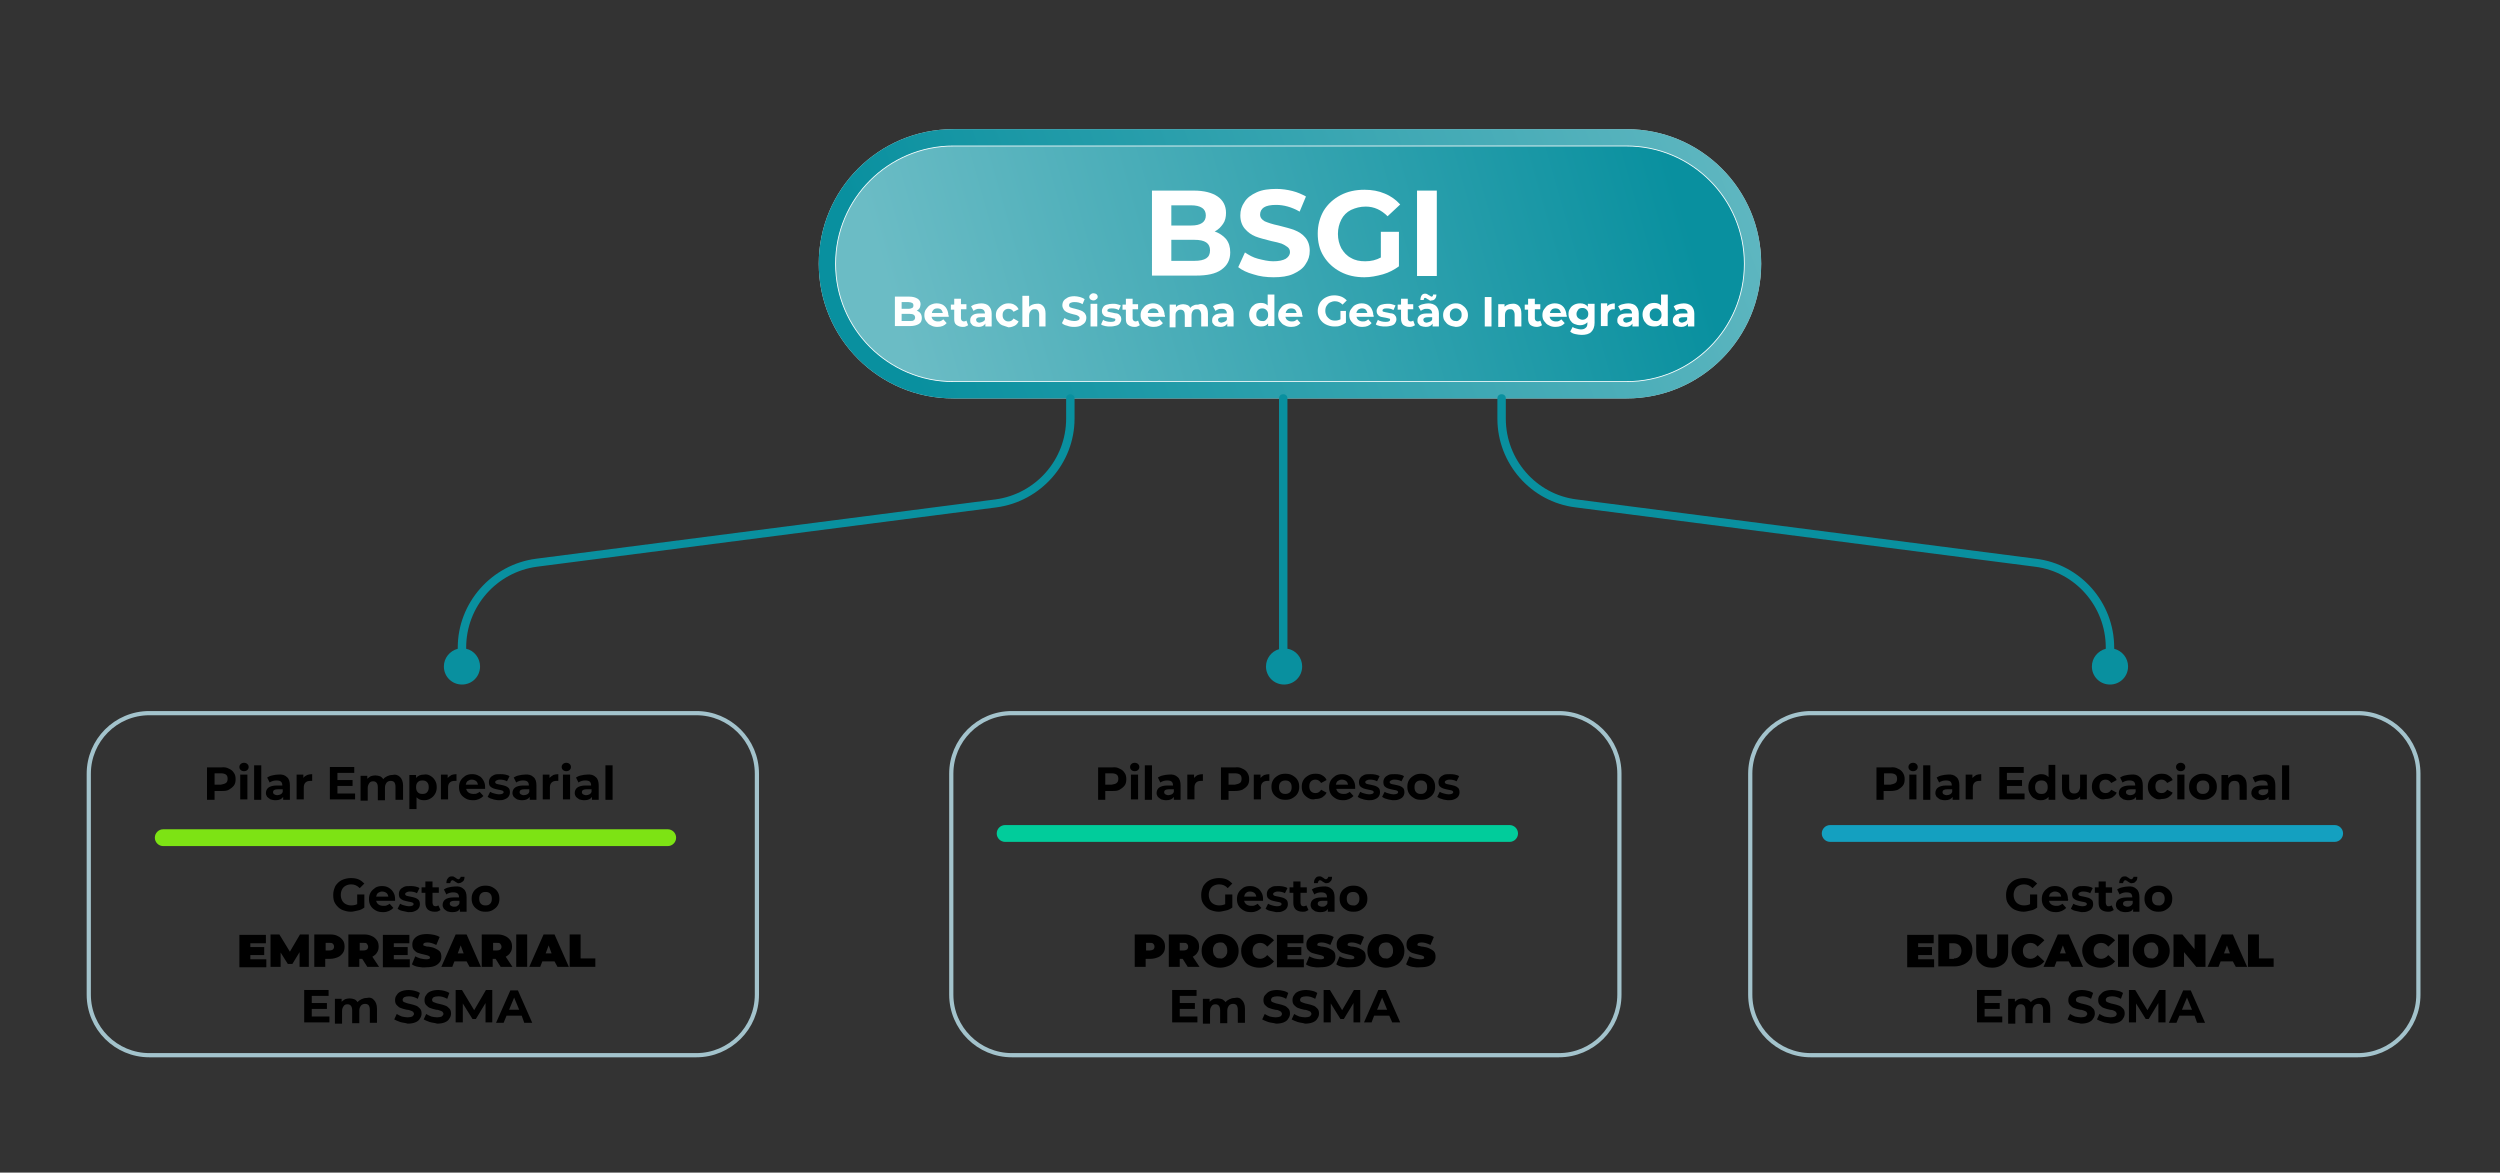 <?xml version="1.0" encoding="utf-8"?>
<!-- Generator: Adobe Illustrator 23.1.0, SVG Export Plug-In . SVG Version: 6.00 Build 0)  -->
<svg version="1.1" id="Layer_2" xmlns="http://www.w3.org/2000/svg" xmlns:xlink="http://www.w3.org/1999/xlink" x="0px" y="0px"
	 viewBox="0 0 594.2 278.7" style="enable-background:new 0 0 594.2 278.7;" xml:space="preserve">
<rect x="0" y="0" width="594.2" height="278.7" fill="#333333" stroke="none"/>
<style type="text/css">
	.st0{fill:#7DE314;}
	.st1{fill:#01CC9B;}
	.st2{fill:#14A0C0;}
	.st3{fill:url(#SVGID_1_);}
	.st4{fill:url(#SVGID_2_);}
	.st5{fill:url(#SVGID_3_);}
	.st6{fill:#FFFFFF;}
	.st7{fill:#09909F;}
	.st8{fill:none;stroke:#A3C3CC;stroke-miterlimit:10;}
</style>
<g>
	<g>
		<path class="st0" d="M158.7,201.1H38.8c-1.1,0-2-0.9-2-2l0,0c0-1.1,0.9-2,2-2h119.9c1.1,0,2,0.9,2,2l0,0
			C160.7,200.2,159.8,201.1,158.7,201.1z"/>
	</g>
</g>
<g>
	<g>
		<path class="st1" d="M358.8,200.1H238.9c-1.1,0-2-0.9-2-2l0,0c0-1.1,0.9-2,2-2h119.9c1.1,0,2,0.9,2,2l0,0
			C360.8,199.2,359.9,200.1,358.8,200.1z"/>
	</g>
</g>
<g>
	<g>
		<path class="st2" d="M554.9,200.1H435c-1.1,0-2-0.9-2-2l0,0c0-1.1,0.9-2,2-2h119.9c1.1,0,2,0.9,2,2l0,0
			C556.9,199.2,556,200.1,554.9,200.1z"/>
	</g>
</g>
<g>
	<g>
		<g>
			<linearGradient id="SVGID_1_" gradientUnits="userSpaceOnUse" x1="219.788" y1="96.1" x2="434.454" y2="13.433">
				<stop  offset="0" style="stop-color:#E6E6E6"/>
				<stop  offset="1" style="stop-color:#CCCCCC"/>
			</linearGradient>
			<path class="st3" d="M386.6,94.7h-160c-17.7,0-32-14.3-32-32l0,0c0-17.7,14.3-32,32-32h160c17.7,0,32,14.3,32,32l0,0
				C418.6,80.3,404.3,94.7,386.6,94.7z"/>
			<linearGradient id="SVGID_2_" gradientUnits="userSpaceOnUse" x1="219.788" y1="96.1" x2="434.454" y2="13.433">
				<stop  offset="0" style="stop-color:#09909F"/>
				<stop  offset="1" style="stop-color:#6BBCC5"/>
			</linearGradient>
			<path class="st4" d="M386.6,94.7h-160c-17.7,0-32-14.3-32-32l0,0c0-17.7,14.3-32,32-32h160c17.7,0,32,14.3,32,32l0,0
				C418.6,80.3,404.3,94.7,386.6,94.7z"/>
			<g>
				<linearGradient id="SVGID_3_" gradientUnits="userSpaceOnUse" x1="216.662" y1="88.316" x2="396.662" y2="36.983">
					<stop  offset="0" style="stop-color:#6BBCC5"/>
					<stop  offset="1" style="stop-color:#09909F"/>
				</linearGradient>
				<path class="st5" d="M386.6,34.7h-160c-15.4,0-28,12.6-28,28c0,15.4,12.6,28,28,28h160c15.4,0,28-12.6,28-28
					C414.6,47.2,402.1,34.7,386.6,34.7z"/>
				<path class="st6" d="M386.6,90.8h-160c-15.5,0-28.1-12.6-28.1-28.1c0-15.5,12.6-28.1,28.1-28.1h160c15.5,0,28.1,12.6,28.1,28.1
					C414.7,78.2,402.1,90.8,386.6,90.8z M226.6,34.8c-15.4,0-27.9,12.5-27.9,27.9c0,15.4,12.5,27.9,27.9,27.9h160
					c15.4,0,27.9-12.5,27.9-27.9c0-15.4-12.5-27.9-27.9-27.9H226.6z"/>
			</g>
		</g>
	</g>
	<g>
		<path class="st7" d="M254.4,93.7c-0.6,0-1,0.4-1,1v4.8c0,9.7-7.2,17.9-16.8,19.2l-109.2,14.1c-10.6,1.4-18.6,10.5-18.6,21.1v0.3
			c-1.9,0.5-3.3,2.2-3.3,4.2c0,2.4,1.9,4.3,4.3,4.3c2.4,0,4.3-1.9,4.3-4.3c0-2-1.4-3.8-3.3-4.2v-0.3c0-9.7,7.2-17.9,16.8-19.2
			l109.2-14.1c10.6-1.4,18.6-10.5,18.6-21.1v-4.8C255.4,94.1,254.9,93.7,254.4,93.7z"/>
		<path class="st7" d="M306,154.2V94.7c0-0.6-0.4-1-1-1c-0.6,0-1,0.4-1,1v59.6c-1.8,0.5-3.1,2.2-3.1,4.1c0,2.4,1.9,4.3,4.3,4.3
			c2.4,0,4.3-1.9,4.3-4.3C309.5,156.3,308,154.5,306,154.2z"/>
		<path class="st7" d="M502.5,154.2v-0.3c0-10.7-8-19.8-18.6-21.1l-109.2-14.1c-9.6-1.2-16.8-9.5-16.8-19.2v-4.8c0-0.6-0.4-1-1-1
			c-0.6,0-1,0.4-1,1v4.8c0,10.7,8,19.8,18.6,21.1l109.2,14.1c9.6,1.2,16.8,9.5,16.8,19.2v0.3c-1.9,0.5-3.3,2.2-3.3,4.2
			c0,2.4,1.9,4.3,4.3,4.3c2.4,0,4.3-1.9,4.3-4.3C505.8,156.4,504.4,154.7,502.5,154.2z"/>
	</g>
</g>
<g>
	<g>
		<path d="M54.4,182.7c0.5,0.2,0.9,0.5,1.2,1c0.3,0.4,0.4,0.9,0.4,1.5c0,0.6-0.1,1.1-0.4,1.5c-0.3,0.4-0.7,0.7-1.2,1
			s-1.1,0.3-1.8,0.3H51v2.1h-1.8v-7.7h3.3C53.3,182.3,53.9,182.4,54.4,182.7z M53.7,186.1c0.3-0.2,0.4-0.6,0.4-1
			c0-0.4-0.1-0.8-0.4-1c-0.3-0.2-0.7-0.3-1.2-0.3H51v2.7h1.5C53,186.4,53.4,186.3,53.7,186.1z"/>
		<path d="M57.2,183c-0.2-0.2-0.3-0.4-0.3-0.7c0-0.3,0.1-0.5,0.3-0.7c0.2-0.2,0.5-0.3,0.8-0.3s0.6,0.1,0.8,0.3
			c0.2,0.2,0.3,0.4,0.3,0.7c0,0.3-0.1,0.5-0.3,0.7c-0.2,0.2-0.5,0.3-0.8,0.3S57.4,183.2,57.2,183z M57.1,184.1h1.7v5.9h-1.7V184.1z"
			/>
		<path d="M60.4,181.9h1.7v8.2h-1.7V181.9z"/>
		<path d="M68.2,184.7c0.5,0.4,0.7,1.1,0.7,2v3.4h-1.6v-0.7c-0.3,0.5-0.9,0.8-1.8,0.8c-0.5,0-0.8-0.1-1.2-0.2
			c-0.3-0.2-0.6-0.4-0.8-0.6c-0.2-0.3-0.3-0.6-0.3-0.9c0-0.5,0.2-1,0.6-1.3c0.4-0.3,1.1-0.5,1.9-0.5h1.4c0-0.4-0.1-0.7-0.3-0.9
			c-0.2-0.2-0.6-0.3-1-0.3c-0.3,0-0.6,0-0.9,0.1c-0.3,0.1-0.6,0.2-0.8,0.4l-0.6-1.2c0.3-0.2,0.7-0.4,1.2-0.5
			c0.5-0.1,0.9-0.2,1.4-0.2C67,184,67.7,184.2,68.2,184.7z M66.7,188.8c0.2-0.1,0.4-0.3,0.5-0.6v-0.6H66c-0.7,0-1.1,0.2-1.1,0.7
			c0,0.2,0.1,0.4,0.3,0.5c0.2,0.1,0.4,0.2,0.7,0.2C66.2,189,66.5,188.9,66.7,188.8z"/>
		<path d="M73,184.2c0.3-0.1,0.7-0.2,1.2-0.2v1.6c-0.2,0-0.3,0-0.4,0c-0.5,0-0.9,0.1-1.2,0.4c-0.3,0.3-0.4,0.7-0.4,1.2v2.8h-1.7
			v-5.9h1.6v0.8C72.3,184.6,72.6,184.4,73,184.2z"/>
		<path d="M84.4,188.6v1.4h-6v-7.7h5.8v1.4h-4v1.7h3.6v1.4h-3.6v1.8H84.4z"/>
		<path d="M95.1,184.7c0.4,0.4,0.7,1.1,0.7,2v3.4H94v-3.1c0-0.5-0.1-0.8-0.3-1.1c-0.2-0.2-0.5-0.3-0.8-0.3c-0.4,0-0.7,0.1-1,0.4
			c-0.2,0.3-0.4,0.6-0.4,1.2v3h-1.7v-3.1c0-0.9-0.4-1.4-1.1-1.4c-0.4,0-0.7,0.1-0.9,0.4s-0.4,0.6-0.4,1.2v3h-1.7v-5.9h1.6v0.7
			c0.2-0.2,0.5-0.4,0.8-0.6c0.3-0.1,0.7-0.2,1.1-0.2c0.4,0,0.8,0.1,1.1,0.2s0.6,0.4,0.8,0.7c0.2-0.3,0.5-0.5,0.9-0.7
			c0.4-0.2,0.8-0.3,1.2-0.3C94,184,94.6,184.2,95.1,184.7z"/>
		<path d="M102.3,184.4c0.5,0.3,0.8,0.6,1.1,1.1c0.3,0.5,0.4,1,0.4,1.6c0,0.6-0.1,1.1-0.4,1.6c-0.3,0.5-0.6,0.8-1.1,1.1
			s-1,0.4-1.5,0.4c-0.8,0-1.3-0.2-1.8-0.7v2.8h-1.7v-8.1h1.6v0.7c0.4-0.5,1-0.8,1.9-0.8C101.3,184,101.8,184.1,102.3,184.4z
			 M101.5,188.3c0.3-0.3,0.4-0.7,0.4-1.2s-0.1-0.9-0.4-1.2c-0.3-0.3-0.6-0.4-1.1-0.4s-0.8,0.1-1.1,0.4c-0.3,0.3-0.4,0.7-0.4,1.2
			s0.1,0.9,0.4,1.2c0.3,0.3,0.6,0.4,1.1,0.4S101.3,188.6,101.5,188.3z"/>
		<path d="M107.3,184.2c0.3-0.1,0.7-0.2,1.2-0.2v1.6c-0.2,0-0.3,0-0.4,0c-0.5,0-0.9,0.1-1.2,0.4c-0.3,0.3-0.4,0.7-0.4,1.2v2.8h-1.7
			v-5.9h1.6v0.8C106.7,184.6,107,184.4,107.3,184.2z"/>
		<path d="M115.3,187.5h-4.5c0.1,0.4,0.3,0.7,0.6,0.9s0.7,0.3,1.1,0.3c0.3,0,0.6,0,0.8-0.1s0.5-0.2,0.7-0.4l0.9,1
			c-0.6,0.6-1.4,1-2.4,1c-0.7,0-1.3-0.1-1.8-0.4c-0.5-0.3-0.9-0.6-1.2-1.1c-0.3-0.5-0.4-1-0.4-1.6c0-0.6,0.1-1.1,0.4-1.6
			c0.3-0.5,0.7-0.8,1.1-1.1c0.5-0.3,1-0.4,1.6-0.4c0.6,0,1.1,0.1,1.6,0.4c0.5,0.2,0.8,0.6,1.1,1.1c0.3,0.5,0.4,1,0.4,1.6
			C115.3,187.1,115.3,187.3,115.3,187.5z M111.2,185.6c-0.3,0.2-0.4,0.5-0.5,0.9h2.9c-0.1-0.4-0.2-0.7-0.5-0.9
			c-0.3-0.2-0.6-0.3-1-0.3C111.8,185.3,111.5,185.4,111.2,185.6z"/>
		<path d="M117,189.9c-0.5-0.1-0.8-0.3-1.1-0.5l0.6-1.2c0.3,0.2,0.6,0.3,1,0.4c0.4,0.1,0.7,0.2,1.1,0.2c0.7,0,1.1-0.2,1.1-0.5
			c0-0.2-0.1-0.3-0.3-0.4c-0.2-0.1-0.5-0.1-0.9-0.2c-0.5-0.1-0.9-0.2-1.2-0.3c-0.3-0.1-0.6-0.3-0.8-0.5c-0.2-0.2-0.3-0.6-0.3-1
			c0-0.4,0.1-0.7,0.3-1s0.5-0.5,0.9-0.7c0.4-0.2,0.9-0.2,1.5-0.2c0.4,0,0.8,0,1.2,0.1c0.4,0.1,0.8,0.2,1,0.4l-0.6,1.2
			c-0.5-0.3-1.1-0.4-1.7-0.4c-0.4,0-0.6,0.1-0.8,0.2c-0.2,0.1-0.3,0.2-0.3,0.4c0,0.2,0.1,0.3,0.3,0.4c0.2,0.1,0.5,0.1,0.9,0.2
			c0.5,0.1,0.9,0.2,1.2,0.3c0.3,0.1,0.6,0.3,0.8,0.5c0.2,0.2,0.3,0.6,0.3,1c0,0.4-0.1,0.7-0.3,1c-0.2,0.3-0.5,0.5-1,0.7
			c-0.4,0.2-0.9,0.2-1.5,0.2C117.9,190.1,117.4,190.1,117,189.9z"/>
		<path d="M126.8,184.7c0.5,0.4,0.7,1.1,0.7,2v3.4h-1.6v-0.7c-0.3,0.5-0.9,0.8-1.8,0.8c-0.5,0-0.8-0.1-1.2-0.2
			c-0.3-0.2-0.6-0.4-0.8-0.6c-0.2-0.3-0.3-0.6-0.3-0.9c0-0.5,0.2-1,0.6-1.3c0.4-0.3,1.1-0.5,1.9-0.5h1.4c0-0.4-0.1-0.7-0.3-0.9
			c-0.2-0.2-0.6-0.3-1-0.3c-0.3,0-0.6,0-0.9,0.1c-0.3,0.1-0.6,0.2-0.8,0.4l-0.6-1.2c0.3-0.2,0.7-0.4,1.2-0.5
			c0.5-0.1,0.9-0.2,1.4-0.2C125.6,184,126.3,184.2,126.8,184.7z M125.3,188.8c0.2-0.1,0.4-0.3,0.5-0.6v-0.6h-1.2
			c-0.7,0-1.1,0.2-1.1,0.7c0,0.2,0.1,0.4,0.3,0.5c0.2,0.1,0.4,0.2,0.7,0.2C124.8,189,125.1,188.9,125.3,188.8z"/>
		<path d="M131.5,184.2c0.3-0.1,0.7-0.2,1.2-0.2v1.6c-0.2,0-0.3,0-0.4,0c-0.5,0-0.9,0.1-1.2,0.4c-0.3,0.3-0.4,0.7-0.4,1.2v2.8h-1.7
			v-5.9h1.6v0.8C130.9,184.6,131.2,184.4,131.5,184.2z"/>
		<path d="M133.8,183c-0.2-0.2-0.3-0.4-0.3-0.7c0-0.3,0.1-0.5,0.3-0.7c0.2-0.2,0.5-0.3,0.8-0.3s0.6,0.1,0.8,0.3
			c0.2,0.2,0.3,0.4,0.3,0.7c0,0.3-0.1,0.5-0.3,0.7c-0.2,0.2-0.5,0.3-0.8,0.3S134,183.2,133.8,183z M133.8,184.1h1.7v5.9h-1.7V184.1z
			"/>
		<path d="M141.6,184.7c0.5,0.4,0.7,1.1,0.7,2v3.4h-1.6v-0.7c-0.3,0.5-0.9,0.8-1.8,0.8c-0.5,0-0.8-0.1-1.2-0.2
			c-0.3-0.2-0.6-0.4-0.8-0.6c-0.2-0.3-0.3-0.6-0.3-0.9c0-0.5,0.2-1,0.6-1.3c0.4-0.3,1.1-0.5,1.9-0.5h1.4c0-0.4-0.1-0.7-0.3-0.9
			c-0.2-0.2-0.6-0.3-1-0.3c-0.3,0-0.6,0-0.9,0.1c-0.3,0.1-0.6,0.2-0.8,0.4l-0.6-1.2c0.3-0.2,0.7-0.4,1.2-0.5
			c0.5-0.1,0.9-0.2,1.4-0.2C140.4,184,141.1,184.2,141.6,184.7z M140.1,188.8c0.2-0.1,0.4-0.3,0.5-0.6v-0.6h-1.2
			c-0.7,0-1.1,0.2-1.1,0.7c0,0.2,0.1,0.4,0.3,0.5c0.2,0.1,0.4,0.2,0.7,0.2C139.6,189,139.9,188.9,140.1,188.8z"/>
		<path d="M143.9,181.9h1.7v8.2h-1.7V181.9z"/>
	</g>
	<g>
		<path d="M85,212.6h1.6v3.1c-0.4,0.3-0.9,0.6-1.5,0.7s-1.1,0.3-1.7,0.3c-0.8,0-1.5-0.2-2.2-0.5c-0.6-0.3-1.1-0.8-1.5-1.4
			c-0.4-0.6-0.5-1.3-0.5-2.1s0.2-1.4,0.5-2.1c0.4-0.6,0.9-1.1,1.5-1.4c0.6-0.3,1.4-0.5,2.2-0.5c0.7,0,1.3,0.1,1.8,0.3
			c0.5,0.2,1,0.6,1.4,1l-1.1,1.1c-0.6-0.6-1.2-0.9-2-0.9c-0.5,0-0.9,0.1-1.3,0.3s-0.7,0.5-0.9,0.9c-0.2,0.4-0.3,0.8-0.3,1.3
			c0,0.5,0.1,0.9,0.3,1.3c0.2,0.4,0.5,0.7,0.9,0.9c0.4,0.2,0.8,0.3,1.3,0.3c0.5,0,1-0.1,1.4-0.3V212.6z"/>
		<path d="M93.9,214.1h-4.5c0.1,0.4,0.3,0.7,0.6,0.9c0.3,0.2,0.7,0.3,1.1,0.3c0.3,0,0.6,0,0.8-0.1c0.2-0.1,0.5-0.2,0.7-0.4l0.9,1
			c-0.6,0.6-1.4,1-2.4,1c-0.7,0-1.3-0.1-1.8-0.4c-0.5-0.3-0.9-0.6-1.2-1.1s-0.4-1-0.4-1.6c0-0.6,0.1-1.1,0.4-1.6
			c0.3-0.5,0.7-0.8,1.1-1.1c0.5-0.3,1-0.4,1.6-0.4c0.6,0,1.1,0.1,1.6,0.4s0.8,0.6,1.1,1.1s0.4,1,0.4,1.6
			C93.9,213.7,93.9,213.8,93.9,214.1z M89.9,212.2c-0.3,0.2-0.4,0.5-0.5,0.9h2.9c-0.1-0.4-0.2-0.7-0.5-0.9c-0.3-0.2-0.6-0.3-1-0.3
			C90.5,211.9,90.2,212,89.9,212.2z"/>
		<path d="M95.6,216.5c-0.5-0.1-0.8-0.3-1.1-0.5l0.6-1.2c0.3,0.2,0.6,0.3,1,0.4s0.7,0.2,1.1,0.2c0.7,0,1.1-0.2,1.1-0.5
			c0-0.2-0.1-0.3-0.3-0.4c-0.2-0.1-0.5-0.1-0.9-0.2c-0.5-0.1-0.9-0.2-1.2-0.3c-0.3-0.1-0.6-0.3-0.8-0.5c-0.2-0.2-0.3-0.6-0.3-1
			c0-0.4,0.1-0.7,0.3-1c0.2-0.3,0.5-0.5,0.9-0.7c0.4-0.2,0.9-0.2,1.5-0.2c0.4,0,0.8,0,1.2,0.1c0.4,0.1,0.8,0.2,1,0.4l-0.6,1.2
			c-0.5-0.3-1.1-0.4-1.7-0.4c-0.4,0-0.6,0.1-0.8,0.2c-0.2,0.1-0.3,0.2-0.3,0.4c0,0.2,0.1,0.3,0.3,0.4c0.2,0.1,0.5,0.1,0.9,0.2
			c0.5,0.1,0.9,0.2,1.2,0.3s0.6,0.3,0.8,0.5c0.2,0.2,0.3,0.6,0.3,1c0,0.4-0.1,0.7-0.3,1c-0.2,0.3-0.5,0.5-1,0.7
			c-0.4,0.2-0.9,0.2-1.5,0.2C96.6,216.7,96.1,216.6,95.6,216.5z"/>
		<path d="M104.7,216.3c-0.2,0.1-0.4,0.2-0.6,0.3c-0.2,0.1-0.5,0.1-0.8,0.1c-0.7,0-1.2-0.2-1.6-0.5c-0.4-0.4-0.6-0.9-0.6-1.6v-2.4
			h-0.9v-1.3h0.9v-1.4h1.7v1.4h1.5v1.3h-1.5v2.4c0,0.2,0.1,0.4,0.2,0.6c0.1,0.1,0.3,0.2,0.5,0.2c0.3,0,0.5-0.1,0.7-0.2L104.7,216.3z
			"/>
		<path d="M110.2,211.3c0.5,0.4,0.7,1.1,0.7,2v3.4h-1.6v-0.7c-0.3,0.6-0.9,0.8-1.8,0.8c-0.5,0-0.8-0.1-1.2-0.2
			c-0.3-0.2-0.6-0.4-0.8-0.6c-0.2-0.3-0.3-0.6-0.3-0.9c0-0.5,0.2-1,0.6-1.3c0.4-0.3,1.1-0.5,1.9-0.5h1.4c0-0.4-0.1-0.7-0.3-0.9
			c-0.2-0.2-0.6-0.3-1-0.3c-0.3,0-0.6,0-0.9,0.1c-0.3,0.1-0.6,0.2-0.8,0.4l-0.6-1.2c0.3-0.2,0.7-0.4,1.2-0.5
			c0.5-0.1,0.9-0.2,1.4-0.2C109,210.6,109.7,210.8,110.2,211.3z M108.6,209.8c-0.2-0.1-0.3-0.2-0.5-0.3c-0.1-0.1-0.2-0.2-0.3-0.2
			c-0.1,0-0.2-0.1-0.2-0.1c-0.2,0-0.3,0.1-0.4,0.2c-0.1,0.1-0.1,0.3-0.2,0.5h-0.9c0-0.5,0.1-0.9,0.4-1.2c0.2-0.3,0.5-0.4,0.9-0.4
			c0.2,0,0.4,0,0.5,0.1c0.2,0.1,0.3,0.2,0.5,0.3c0.1,0.1,0.2,0.2,0.3,0.2c0.1,0,0.2,0.1,0.2,0.1c0.1,0,0.3-0.1,0.4-0.2
			s0.2-0.3,0.2-0.4h0.9c0,0.5-0.1,0.9-0.4,1.1s-0.5,0.4-0.9,0.4C108.9,210,108.7,209.9,108.6,209.8z M108.7,215.3
			c0.2-0.1,0.4-0.3,0.5-0.6v-0.6h-1.2c-0.7,0-1.1,0.2-1.1,0.7c0,0.2,0.1,0.4,0.3,0.5c0.2,0.1,0.4,0.2,0.7,0.2
			C108.3,215.5,108.5,215.5,108.7,215.3z"/>
		<path d="M113.7,216.3c-0.5-0.3-0.9-0.6-1.2-1.1s-0.4-1-0.4-1.6s0.1-1.1,0.4-1.6s0.7-0.8,1.2-1.1c0.5-0.3,1.1-0.4,1.7-0.4
			s1.2,0.1,1.7,0.4c0.5,0.3,0.9,0.6,1.2,1.1c0.3,0.5,0.4,1,0.4,1.6s-0.1,1.1-0.4,1.6c-0.3,0.5-0.7,0.8-1.2,1.1
			c-0.5,0.3-1,0.4-1.7,0.4S114.2,216.6,113.7,216.3z M116.5,214.8c0.3-0.3,0.4-0.7,0.4-1.2s-0.1-0.9-0.4-1.2s-0.6-0.4-1.1-0.4
			s-0.8,0.1-1.1,0.4s-0.4,0.7-0.4,1.2s0.1,0.9,0.4,1.2s0.6,0.4,1.1,0.4S116.2,215.1,116.5,214.8z"/>
		<path d="M63.3,227.9v2h-6.4v-7.7h6.3v2h-3.7v0.9h3.3v1.9h-3.3v1H63.3z"/>
		<path d="M71.2,229.8l0-3.5l-1.7,2.8h-1.1l-1.7-2.7v3.4h-2.4v-7.7h2.1l2.5,4.1l2.4-4.1h2.1l0,7.7H71.2z"/>
		<path d="M80.3,222.5c0.5,0.2,0.9,0.6,1.2,1c0.3,0.4,0.4,1,0.4,1.5s-0.1,1.1-0.4,1.5c-0.3,0.4-0.7,0.8-1.2,1
			c-0.5,0.2-1.1,0.4-1.9,0.4h-1.1v1.9h-2.6v-7.7h3.7C79.2,222.1,79.8,222.2,80.3,222.5z M79.1,225.7c0.2-0.2,0.3-0.4,0.3-0.7
			s-0.1-0.5-0.3-0.7c-0.2-0.2-0.4-0.2-0.8-0.2h-0.9v1.8h0.9C78.7,225.9,78.9,225.8,79.1,225.7z"/>
		<path d="M86.1,227.9h-0.7v1.9h-2.6v-7.7h3.7c0.7,0,1.3,0.1,1.9,0.4c0.5,0.2,0.9,0.6,1.2,1c0.3,0.4,0.4,1,0.4,1.5
			c0,0.5-0.1,1-0.4,1.4c-0.2,0.4-0.6,0.7-1.1,1l1.6,2.4h-2.8L86.1,227.9z M87.2,224.3c-0.2-0.2-0.4-0.2-0.8-0.2h-0.9v1.8h0.9
			c0.4,0,0.6-0.1,0.8-0.2c0.2-0.2,0.3-0.4,0.3-0.7S87.3,224.5,87.2,224.3z"/>
		<path d="M97.4,227.9v2H91v-7.7h6.3v2h-3.7v0.9h3.3v1.9h-3.3v1H97.4z"/>
		<path d="M99.4,229.8c-0.6-0.1-1.1-0.3-1.5-0.6l0.8-1.9c0.4,0.2,0.8,0.4,1.2,0.5c0.5,0.1,0.9,0.2,1.3,0.2c0.4,0,0.6,0,0.8-0.1
			c0.2-0.1,0.2-0.2,0.2-0.3c0-0.2-0.1-0.3-0.3-0.4s-0.5-0.2-1-0.3c-0.6-0.1-1.1-0.3-1.5-0.4c-0.4-0.1-0.7-0.4-1-0.7
			c-0.3-0.3-0.4-0.8-0.4-1.3c0-0.5,0.1-0.9,0.4-1.3c0.3-0.4,0.7-0.7,1.2-0.9c0.5-0.2,1.2-0.3,2-0.3c0.5,0,1,0.1,1.6,0.2
			c0.5,0.1,1,0.3,1.3,0.5l-0.8,1.9c-0.8-0.4-1.5-0.6-2.1-0.6c-0.7,0-1,0.2-1,0.5c0,0.2,0.1,0.3,0.3,0.3c0.2,0.1,0.5,0.2,1,0.2
			c0.6,0.1,1.1,0.2,1.5,0.4s0.8,0.4,1.1,0.7c0.3,0.3,0.4,0.8,0.4,1.3c0,0.5-0.1,0.9-0.4,1.3c-0.3,0.4-0.7,0.7-1.2,0.9
			c-0.5,0.2-1.2,0.3-2,0.3C100.7,230,100,229.9,99.4,229.8z"/>
		<path d="M110.9,228.5H108l-0.5,1.3h-2.6l3.4-7.7h2.6l3.4,7.7h-2.7L110.9,228.5z M110.2,226.6l-0.7-1.9l-0.7,1.9H110.2z"/>
		<path d="M117.8,227.9h-0.7v1.9h-2.6v-7.7h3.7c0.7,0,1.3,0.1,1.9,0.4c0.5,0.2,0.9,0.6,1.2,1c0.3,0.4,0.4,1,0.4,1.5
			c0,0.5-0.1,1-0.4,1.4c-0.2,0.4-0.6,0.7-1.1,1l1.6,2.4h-2.8L117.8,227.9z M118.9,224.3c-0.2-0.2-0.4-0.2-0.8-0.2h-0.9v1.8h0.9
			c0.4,0,0.6-0.1,0.8-0.2c0.2-0.2,0.3-0.4,0.3-0.7S119,224.5,118.9,224.3z"/>
		<path d="M122.7,222.1h2.6v7.7h-2.6V222.1z"/>
		<path d="M131.8,228.5h-2.9l-0.5,1.3h-2.6l3.4-7.7h2.6l3.4,7.7h-2.7L131.8,228.5z M131.1,226.6l-0.7-1.9l-0.7,1.9H131.1z"/>
		<path d="M135.4,222.1h2.6v5.7h3.5v2h-6.1V222.1z"/>
		<path d="M78.3,241.6v1.4h-6v-7.7h5.8v1.4h-4v1.7h3.6v1.4h-3.6v1.8H78.3z"/>
		<path d="M88.9,237.7c0.4,0.4,0.7,1.1,0.7,2v3.4h-1.7v-3.1c0-0.5-0.1-0.8-0.3-1.1c-0.2-0.2-0.5-0.3-0.8-0.3c-0.4,0-0.7,0.1-1,0.4
			c-0.2,0.3-0.4,0.6-0.4,1.2v3h-1.7v-3.1c0-0.9-0.4-1.4-1.1-1.4c-0.4,0-0.7,0.1-0.9,0.4c-0.2,0.3-0.4,0.6-0.4,1.2v3h-1.7v-5.9h1.6
			v0.7c0.2-0.2,0.5-0.4,0.8-0.6c0.3-0.1,0.7-0.2,1.1-0.2c0.4,0,0.8,0.1,1.1,0.2s0.6,0.4,0.8,0.7c0.2-0.3,0.5-0.5,0.9-0.7
			c0.4-0.2,0.8-0.3,1.2-0.3C87.9,237,88.5,237.2,88.9,237.7z"/>
		<path d="M95.1,242.9c-0.6-0.2-1-0.4-1.4-0.6l0.6-1.3c0.3,0.2,0.7,0.4,1.2,0.6c0.5,0.1,0.9,0.2,1.4,0.2c0.5,0,0.9-0.1,1.1-0.2
			c0.2-0.2,0.4-0.4,0.4-0.6c0-0.2-0.1-0.3-0.2-0.5c-0.1-0.1-0.3-0.2-0.6-0.3s-0.5-0.2-0.9-0.2c-0.6-0.1-1.1-0.3-1.4-0.4
			c-0.4-0.1-0.7-0.4-1-0.7c-0.3-0.3-0.4-0.7-0.4-1.2c0-0.4,0.1-0.9,0.4-1.2c0.2-0.4,0.6-0.7,1.1-0.9s1.1-0.3,1.8-0.3
			c0.5,0,1,0.1,1.4,0.2s0.9,0.3,1.2,0.5l-0.5,1.4c-0.7-0.4-1.4-0.6-2.1-0.6c-0.5,0-0.9,0.1-1.1,0.2s-0.4,0.4-0.4,0.6
			c0,0.3,0.1,0.5,0.4,0.6c0.3,0.1,0.7,0.3,1.3,0.4c0.6,0.1,1.1,0.3,1.4,0.4c0.4,0.1,0.7,0.4,1,0.7c0.3,0.3,0.4,0.7,0.4,1.2
			c0,0.4-0.1,0.8-0.4,1.2c-0.2,0.4-0.6,0.7-1.1,0.9c-0.5,0.2-1.1,0.3-1.8,0.3C96.3,243.1,95.7,243.1,95.1,242.9z"/>
		<path d="M102.1,242.9c-0.6-0.2-1-0.4-1.4-0.6l0.6-1.3c0.3,0.2,0.7,0.4,1.2,0.6c0.5,0.1,0.9,0.2,1.4,0.2c0.5,0,0.9-0.1,1.1-0.2
			c0.2-0.2,0.4-0.4,0.4-0.6c0-0.2-0.1-0.3-0.2-0.5c-0.1-0.1-0.3-0.2-0.6-0.3s-0.5-0.2-0.9-0.2c-0.6-0.1-1.1-0.3-1.4-0.4
			c-0.4-0.1-0.7-0.4-1-0.7c-0.3-0.3-0.4-0.7-0.4-1.2c0-0.4,0.1-0.9,0.4-1.2c0.2-0.4,0.6-0.7,1.1-0.9s1.1-0.3,1.8-0.3
			c0.5,0,1,0.1,1.4,0.2s0.9,0.3,1.2,0.5l-0.5,1.4c-0.7-0.4-1.4-0.6-2.1-0.6c-0.5,0-0.9,0.1-1.1,0.2s-0.4,0.4-0.4,0.6
			c0,0.3,0.1,0.5,0.4,0.6c0.3,0.1,0.7,0.3,1.3,0.4c0.6,0.1,1.1,0.3,1.4,0.4c0.4,0.1,0.7,0.4,1,0.7c0.3,0.3,0.4,0.7,0.4,1.2
			c0,0.4-0.1,0.8-0.4,1.2c-0.2,0.4-0.6,0.7-1.1,0.9c-0.5,0.2-1.1,0.3-1.8,0.3C103.3,243.1,102.7,243.1,102.1,242.9z"/>
		<path d="M115.4,243l0-4.6l-2.3,3.8h-0.8l-2.3-3.7v4.5h-1.7v-7.7h1.5l2.9,4.8l2.8-4.8h1.5l0,7.7H115.4z"/>
		<path d="M124,241.4h-3.6l-0.7,1.7h-1.8l3.4-7.7h1.8l3.4,7.7h-1.9L124,241.4z M123.4,240l-1.2-2.9L121,240H123.4z"/>
	</g>
</g>
<g>
	<g>
		<path d="M266.1,182.7c0.5,0.2,0.9,0.5,1.2,1c0.3,0.4,0.4,0.9,0.4,1.5c0,0.6-0.1,1.1-0.4,1.5c-0.3,0.4-0.7,0.7-1.2,1
			s-1.1,0.3-1.8,0.3h-1.6v2.1H261v-7.7h3.3C265,182.3,265.6,182.4,266.1,182.7z M265.4,186.1c0.3-0.2,0.4-0.6,0.4-1
			c0-0.4-0.1-0.8-0.4-1c-0.3-0.2-0.7-0.3-1.2-0.3h-1.5v2.7h1.5C264.8,186.4,265.2,186.3,265.4,186.1z"/>
		<path d="M268.9,183c-0.2-0.2-0.3-0.4-0.3-0.7c0-0.3,0.1-0.5,0.3-0.7c0.2-0.2,0.5-0.3,0.8-0.3s0.6,0.1,0.8,0.3
			c0.2,0.2,0.3,0.4,0.3,0.7c0,0.3-0.1,0.5-0.3,0.7c-0.2,0.2-0.5,0.3-0.8,0.3S269.1,183.2,268.9,183z M268.8,184.1h1.7v5.9h-1.7
			V184.1z"/>
		<path d="M272.1,181.9h1.7v8.2h-1.7V181.9z"/>
		<path d="M279.9,184.7c0.5,0.4,0.7,1.1,0.7,2v3.4h-1.6v-0.7c-0.3,0.5-0.9,0.8-1.8,0.8c-0.5,0-0.8-0.1-1.2-0.2
			c-0.3-0.2-0.6-0.4-0.8-0.6c-0.2-0.3-0.3-0.6-0.3-0.9c0-0.5,0.2-1,0.6-1.3c0.4-0.3,1.1-0.5,1.9-0.5h1.4c0-0.4-0.1-0.7-0.3-0.9
			c-0.2-0.2-0.6-0.3-1-0.3c-0.3,0-0.6,0-0.9,0.1c-0.3,0.1-0.6,0.2-0.8,0.4l-0.6-1.2c0.3-0.2,0.7-0.4,1.2-0.5
			c0.5-0.1,0.9-0.2,1.4-0.2C278.7,184,279.4,184.2,279.9,184.7z M278.5,188.8c0.2-0.1,0.4-0.3,0.5-0.6v-0.6h-1.2
			c-0.7,0-1.1,0.2-1.1,0.7c0,0.2,0.1,0.4,0.3,0.5c0.2,0.1,0.4,0.2,0.7,0.2C278,189,278.2,188.9,278.5,188.8z"/>
		<path d="M284.7,184.2c0.3-0.1,0.7-0.2,1.2-0.2v1.6c-0.2,0-0.3,0-0.4,0c-0.5,0-0.9,0.1-1.2,0.4c-0.3,0.3-0.4,0.7-0.4,1.2v2.8h-1.7
			v-5.9h1.6v0.8C284.1,184.6,284.3,184.4,284.7,184.2z"/>
		<path d="M295.3,182.7c0.5,0.2,0.9,0.5,1.2,1s0.4,0.9,0.4,1.5c0,0.6-0.1,1.1-0.4,1.5c-0.3,0.4-0.7,0.7-1.2,1
			c-0.5,0.2-1.1,0.3-1.8,0.3H292v2.1h-1.8v-7.7h3.3C294.2,182.3,294.8,182.4,295.3,182.7z M294.7,186.1c0.3-0.2,0.4-0.6,0.4-1
			c0-0.4-0.1-0.8-0.4-1c-0.3-0.2-0.7-0.3-1.2-0.3H292v2.7h1.5C294,186.4,294.4,186.3,294.7,186.1z"/>
		<path d="M300.5,184.2c0.3-0.1,0.8-0.2,1.2-0.2v1.6c-0.2,0-0.3,0-0.4,0c-0.5,0-0.9,0.1-1.2,0.4c-0.3,0.3-0.4,0.7-0.4,1.2v2.8H298
			v-5.9h1.6v0.8C299.9,184.6,300.1,184.4,300.5,184.2z"/>
		<path d="M303.8,189.7c-0.5-0.3-0.9-0.6-1.2-1.1c-0.3-0.5-0.4-1-0.4-1.6c0-0.6,0.1-1.1,0.4-1.6c0.3-0.5,0.7-0.8,1.2-1.1
			c0.5-0.3,1.1-0.4,1.7-0.4c0.6,0,1.2,0.1,1.7,0.4c0.5,0.3,0.9,0.6,1.2,1.1c0.3,0.5,0.4,1,0.4,1.6c0,0.6-0.1,1.1-0.4,1.6
			c-0.3,0.5-0.7,0.8-1.2,1.1c-0.5,0.3-1,0.4-1.7,0.4C304.9,190.1,304.3,190,303.8,189.7z M306.6,188.3c0.3-0.3,0.4-0.7,0.4-1.2
			s-0.1-0.9-0.4-1.2c-0.3-0.3-0.6-0.4-1.1-0.4c-0.4,0-0.8,0.1-1.1,0.4c-0.3,0.3-0.4,0.7-0.4,1.2s0.1,0.9,0.4,1.2
			c0.3,0.3,0.6,0.4,1.1,0.4C305.9,188.7,306.3,188.6,306.6,188.3z"/>
		<path d="M311,189.7c-0.5-0.3-0.9-0.6-1.2-1.1c-0.3-0.5-0.4-1-0.4-1.6c0-0.6,0.1-1.1,0.4-1.6c0.3-0.5,0.7-0.8,1.2-1.1
			c0.5-0.3,1.1-0.4,1.7-0.4c0.6,0,1.2,0.1,1.6,0.4c0.5,0.3,0.8,0.6,1,1.1l-1.3,0.7c-0.3-0.5-0.8-0.8-1.3-0.8c-0.4,0-0.8,0.1-1.1,0.4
			c-0.3,0.3-0.4,0.7-0.4,1.2s0.1,0.9,0.4,1.2c0.3,0.3,0.7,0.4,1.1,0.4c0.6,0,1-0.3,1.3-0.8l1.3,0.7c-0.2,0.5-0.6,0.8-1,1.1
			c-0.5,0.3-1,0.4-1.6,0.4C312.1,190.1,311.5,190,311,189.7z"/>
		<path d="M322.1,187.5h-4.5c0.1,0.4,0.3,0.7,0.6,0.9s0.7,0.3,1.1,0.3c0.3,0,0.6,0,0.8-0.1s0.5-0.2,0.7-0.4l0.9,1
			c-0.6,0.6-1.4,1-2.4,1c-0.7,0-1.3-0.1-1.8-0.4c-0.5-0.3-0.9-0.6-1.2-1.1c-0.3-0.5-0.4-1-0.4-1.6c0-0.6,0.1-1.1,0.4-1.6
			s0.7-0.8,1.1-1.1c0.5-0.3,1-0.4,1.6-0.4c0.6,0,1.1,0.1,1.6,0.4c0.5,0.2,0.8,0.6,1.1,1.1c0.3,0.5,0.4,1,0.4,1.6
			C322.1,187.1,322.1,187.3,322.1,187.5z M318,185.6c-0.3,0.2-0.4,0.5-0.5,0.9h2.9c-0.1-0.4-0.2-0.7-0.5-0.9s-0.6-0.3-1-0.3
			C318.6,185.3,318.3,185.4,318,185.6z"/>
		<path d="M323.8,189.9c-0.5-0.1-0.8-0.3-1.1-0.5l0.6-1.2c0.3,0.2,0.6,0.3,1,0.4c0.4,0.1,0.7,0.2,1.1,0.2c0.7,0,1.1-0.2,1.1-0.5
			c0-0.2-0.1-0.3-0.3-0.4s-0.5-0.1-0.9-0.2c-0.5-0.1-0.9-0.2-1.2-0.3c-0.3-0.1-0.6-0.3-0.8-0.5c-0.2-0.2-0.3-0.6-0.3-1
			c0-0.4,0.1-0.7,0.3-1c0.2-0.3,0.5-0.5,0.9-0.7c0.4-0.2,0.9-0.2,1.5-0.2c0.4,0,0.8,0,1.2,0.1c0.4,0.1,0.8,0.2,1,0.4l-0.6,1.2
			c-0.5-0.3-1.1-0.4-1.7-0.4c-0.4,0-0.6,0.1-0.8,0.2c-0.2,0.1-0.3,0.2-0.3,0.4c0,0.2,0.1,0.3,0.3,0.4s0.5,0.1,0.9,0.2
			c0.5,0.1,0.9,0.2,1.2,0.3c0.3,0.1,0.6,0.3,0.8,0.5c0.2,0.2,0.3,0.6,0.3,1c0,0.4-0.1,0.7-0.3,1c-0.2,0.3-0.5,0.5-1,0.7
			s-0.9,0.2-1.5,0.2C324.7,190.1,324.2,190.1,323.8,189.9z"/>
		<path d="M329.6,189.9c-0.5-0.1-0.8-0.3-1.1-0.5l0.6-1.2c0.3,0.2,0.6,0.3,1,0.4c0.4,0.1,0.7,0.2,1.1,0.2c0.7,0,1.1-0.2,1.1-0.5
			c0-0.2-0.1-0.3-0.3-0.4s-0.5-0.1-0.9-0.2c-0.5-0.1-0.9-0.2-1.2-0.3c-0.3-0.1-0.6-0.3-0.8-0.5c-0.2-0.2-0.3-0.6-0.3-1
			c0-0.4,0.1-0.7,0.3-1c0.2-0.3,0.5-0.5,0.9-0.7c0.4-0.2,0.9-0.2,1.5-0.2c0.4,0,0.8,0,1.2,0.1c0.4,0.1,0.8,0.2,1,0.4l-0.6,1.2
			c-0.5-0.3-1.1-0.4-1.7-0.4c-0.4,0-0.6,0.1-0.8,0.2c-0.2,0.1-0.3,0.2-0.3,0.4c0,0.2,0.1,0.3,0.3,0.4s0.5,0.1,0.9,0.2
			c0.5,0.1,0.9,0.2,1.2,0.3c0.3,0.1,0.6,0.3,0.8,0.5c0.2,0.2,0.3,0.6,0.3,1c0,0.4-0.1,0.7-0.3,1c-0.2,0.3-0.5,0.5-1,0.7
			s-0.9,0.2-1.5,0.2C330.6,190.1,330.1,190.1,329.6,189.9z"/>
		<path d="M336.1,189.7c-0.5-0.3-0.9-0.6-1.2-1.1c-0.3-0.5-0.4-1-0.4-1.6c0-0.6,0.1-1.1,0.4-1.6c0.3-0.5,0.7-0.8,1.2-1.1
			c0.5-0.3,1.1-0.4,1.7-0.4c0.6,0,1.2,0.1,1.7,0.4c0.5,0.3,0.9,0.6,1.2,1.1c0.3,0.5,0.4,1,0.4,1.6c0,0.6-0.1,1.1-0.4,1.6
			c-0.3,0.5-0.7,0.8-1.2,1.1c-0.5,0.3-1,0.4-1.7,0.4C337.1,190.1,336.5,190,336.1,189.7z M338.8,188.3c0.3-0.3,0.4-0.7,0.4-1.2
			s-0.1-0.9-0.4-1.2c-0.3-0.3-0.6-0.4-1.1-0.4c-0.4,0-0.8,0.1-1.1,0.4c-0.3,0.3-0.4,0.7-0.4,1.2s0.1,0.9,0.4,1.2
			c0.3,0.3,0.6,0.4,1.1,0.4C338.2,188.7,338.5,188.6,338.8,188.3z"/>
		<path d="M342.7,189.9c-0.5-0.1-0.8-0.3-1.1-0.5l0.6-1.2c0.3,0.2,0.6,0.3,1,0.4c0.4,0.1,0.7,0.2,1.1,0.2c0.7,0,1.1-0.2,1.1-0.5
			c0-0.2-0.1-0.3-0.3-0.4s-0.5-0.1-0.9-0.2c-0.5-0.1-0.9-0.2-1.2-0.3c-0.3-0.1-0.6-0.3-0.8-0.5c-0.2-0.2-0.3-0.6-0.3-1
			c0-0.4,0.1-0.7,0.3-1c0.2-0.3,0.5-0.5,0.9-0.7c0.4-0.2,0.9-0.2,1.5-0.2c0.4,0,0.8,0,1.2,0.1c0.4,0.1,0.8,0.2,1,0.4l-0.6,1.2
			c-0.5-0.3-1.1-0.4-1.7-0.4c-0.4,0-0.6,0.1-0.8,0.2c-0.2,0.1-0.3,0.2-0.3,0.4c0,0.2,0.1,0.3,0.3,0.4s0.5,0.1,0.9,0.2
			c0.5,0.1,0.9,0.2,1.2,0.3c0.3,0.1,0.6,0.3,0.8,0.5c0.2,0.2,0.3,0.6,0.3,1c0,0.4-0.1,0.7-0.3,1c-0.2,0.3-0.5,0.5-1,0.7
			s-0.9,0.2-1.5,0.2C343.6,190.1,343.1,190.1,342.7,189.9z"/>
	</g>
	<g>
		<path d="M291.3,212.6h1.6v3.1c-0.4,0.3-0.9,0.6-1.5,0.7s-1.1,0.3-1.7,0.3c-0.8,0-1.5-0.2-2.2-0.5c-0.6-0.3-1.1-0.8-1.5-1.4
			c-0.4-0.6-0.5-1.3-0.5-2.1s0.2-1.4,0.5-2.1c0.4-0.6,0.9-1.1,1.5-1.4c0.6-0.3,1.4-0.5,2.2-0.5c0.7,0,1.3,0.1,1.8,0.3
			c0.5,0.2,1,0.6,1.4,1l-1.1,1.1c-0.5-0.6-1.2-0.9-2-0.9c-0.5,0-0.9,0.1-1.3,0.3c-0.4,0.2-0.7,0.5-0.9,0.9c-0.2,0.4-0.3,0.8-0.3,1.3
			c0,0.5,0.1,0.9,0.3,1.3c0.2,0.4,0.5,0.7,0.9,0.9s0.8,0.3,1.3,0.3c0.5,0,1-0.1,1.4-0.3V212.6z"/>
		<path d="M300.2,214.1h-4.5c0.1,0.4,0.3,0.7,0.6,0.9c0.3,0.2,0.7,0.3,1.1,0.3c0.3,0,0.6,0,0.8-0.1c0.2-0.1,0.5-0.2,0.7-0.4l0.9,1
			c-0.6,0.6-1.4,1-2.4,1c-0.7,0-1.3-0.1-1.8-0.4c-0.5-0.3-0.9-0.6-1.2-1.1c-0.3-0.5-0.4-1-0.4-1.6c0-0.6,0.1-1.1,0.4-1.6
			c0.3-0.5,0.7-0.8,1.1-1.1c0.5-0.3,1-0.4,1.6-0.4c0.6,0,1.1,0.1,1.6,0.4c0.5,0.2,0.8,0.6,1.1,1.1s0.4,1,0.4,1.6
			C300.2,213.7,300.2,213.8,300.2,214.1z M296.2,212.2c-0.3,0.2-0.4,0.5-0.5,0.9h2.9c-0.1-0.4-0.2-0.7-0.5-0.9
			c-0.3-0.2-0.6-0.3-1-0.3C296.7,211.9,296.4,212,296.2,212.2z"/>
		<path d="M301.9,216.5c-0.5-0.1-0.8-0.3-1.1-0.5l0.6-1.2c0.3,0.2,0.6,0.3,1,0.4s0.7,0.2,1.1,0.2c0.7,0,1.1-0.2,1.1-0.5
			c0-0.2-0.1-0.3-0.3-0.4c-0.2-0.1-0.5-0.1-0.9-0.2c-0.5-0.1-0.9-0.2-1.2-0.3c-0.3-0.1-0.6-0.3-0.8-0.5c-0.2-0.2-0.3-0.6-0.3-1
			c0-0.4,0.1-0.7,0.3-1c0.2-0.3,0.5-0.5,0.9-0.7s0.9-0.2,1.5-0.2c0.4,0,0.8,0,1.2,0.1s0.8,0.2,1,0.4l-0.6,1.2
			c-0.5-0.3-1.1-0.4-1.7-0.4c-0.4,0-0.6,0.1-0.8,0.2s-0.3,0.2-0.3,0.4c0,0.2,0.1,0.3,0.3,0.4c0.2,0.1,0.5,0.1,0.9,0.2
			c0.5,0.1,0.9,0.2,1.2,0.3c0.3,0.1,0.6,0.3,0.8,0.5c0.2,0.2,0.3,0.6,0.3,1c0,0.4-0.1,0.7-0.3,1c-0.2,0.3-0.5,0.5-1,0.7
			c-0.4,0.2-0.9,0.2-1.5,0.2C302.8,216.7,302.4,216.6,301.9,216.5z"/>
		<path d="M311,216.3c-0.2,0.1-0.4,0.2-0.6,0.3c-0.2,0.1-0.5,0.1-0.8,0.1c-0.7,0-1.2-0.2-1.6-0.5c-0.4-0.4-0.6-0.9-0.6-1.6v-2.4
			h-0.9v-1.3h0.9v-1.4h1.7v1.4h1.5v1.3h-1.5v2.4c0,0.2,0.1,0.4,0.2,0.6c0.1,0.1,0.3,0.2,0.5,0.2c0.3,0,0.5-0.1,0.7-0.2L311,216.3z"
			/>
		<path d="M316.5,211.3c0.5,0.4,0.7,1.1,0.7,2v3.4h-1.6v-0.7c-0.3,0.6-0.9,0.8-1.8,0.8c-0.5,0-0.8-0.1-1.2-0.2
			c-0.3-0.2-0.6-0.4-0.8-0.6c-0.2-0.3-0.3-0.6-0.3-0.9c0-0.5,0.2-1,0.6-1.3c0.4-0.3,1.1-0.5,1.9-0.5h1.4c0-0.4-0.1-0.7-0.3-0.9
			c-0.2-0.2-0.6-0.3-1-0.3c-0.3,0-0.6,0-0.9,0.1c-0.3,0.1-0.6,0.2-0.8,0.4l-0.6-1.2c0.3-0.2,0.7-0.4,1.2-0.5
			c0.5-0.1,0.9-0.2,1.4-0.2C315.3,210.6,316,210.8,316.5,211.3z M314.8,209.8c-0.2-0.1-0.3-0.2-0.5-0.3c-0.1-0.1-0.2-0.2-0.3-0.2
			c-0.1,0-0.2-0.1-0.2-0.1c-0.2,0-0.3,0.1-0.4,0.2c-0.1,0.1-0.1,0.3-0.2,0.5h-0.9c0-0.5,0.1-0.9,0.4-1.2c0.2-0.3,0.5-0.4,0.9-0.4
			c0.2,0,0.4,0,0.5,0.1c0.2,0.1,0.3,0.2,0.5,0.3c0.1,0.1,0.2,0.2,0.3,0.2c0.1,0,0.2,0.1,0.2,0.1c0.1,0,0.3-0.1,0.4-0.2
			c0.1-0.1,0.2-0.3,0.2-0.4h0.9c0,0.5-0.1,0.9-0.4,1.1c-0.2,0.3-0.5,0.4-0.9,0.4C315.2,210,315,209.9,314.8,209.8z M315,215.3
			c0.2-0.1,0.4-0.3,0.5-0.6v-0.6h-1.2c-0.7,0-1.1,0.2-1.1,0.7c0,0.2,0.1,0.4,0.3,0.5c0.2,0.1,0.4,0.2,0.7,0.2
			C314.5,215.5,314.8,215.5,315,215.3z"/>
		<path d="M320,216.3c-0.5-0.3-0.9-0.6-1.2-1.1c-0.3-0.5-0.4-1-0.4-1.6s0.1-1.1,0.4-1.6c0.3-0.5,0.7-0.8,1.2-1.1
			c0.5-0.3,1.1-0.4,1.7-0.4c0.6,0,1.2,0.1,1.7,0.4c0.5,0.3,0.9,0.6,1.2,1.1s0.4,1,0.4,1.6s-0.1,1.1-0.4,1.6s-0.7,0.8-1.2,1.1
			c-0.5,0.3-1,0.4-1.7,0.4C321,216.7,320.5,216.6,320,216.3z M322.7,214.8c0.3-0.3,0.4-0.7,0.4-1.2s-0.1-0.9-0.4-1.2
			s-0.6-0.4-1.1-0.4c-0.4,0-0.8,0.1-1.1,0.4s-0.4,0.7-0.4,1.2s0.1,0.9,0.4,1.2s0.6,0.4,1.1,0.4C322.1,215.3,322.4,215.1,322.7,214.8
			z"/>
		<path d="M275.3,222.5c0.5,0.2,0.9,0.6,1.2,1c0.3,0.4,0.4,1,0.4,1.5s-0.1,1.1-0.4,1.5c-0.3,0.4-0.7,0.8-1.2,1
			c-0.5,0.2-1.1,0.4-1.9,0.4h-1.1v1.9h-2.6v-7.7h3.7C274.1,222.1,274.8,222.2,275.3,222.5z M274.1,225.7c0.2-0.2,0.3-0.4,0.3-0.7
			s-0.1-0.5-0.3-0.7c-0.2-0.2-0.4-0.2-0.8-0.2h-0.9v1.8h0.9C273.6,225.9,273.9,225.8,274.1,225.7z"/>
		<path d="M281.1,227.9h-0.7v1.9h-2.6v-7.7h3.7c0.7,0,1.3,0.1,1.9,0.4c0.5,0.2,0.9,0.6,1.2,1c0.3,0.4,0.4,1,0.4,1.5
			c0,0.5-0.1,1-0.4,1.4c-0.2,0.4-0.6,0.7-1.1,1l1.6,2.4h-2.8L281.1,227.9z M282.1,224.3c-0.2-0.2-0.4-0.2-0.8-0.2h-0.9v1.8h0.9
			c0.4,0,0.6-0.1,0.8-0.2c0.2-0.2,0.3-0.4,0.3-0.7S282.3,224.5,282.1,224.3z"/>
		<path d="M287.8,229.5c-0.7-0.3-1.2-0.8-1.6-1.4s-0.6-1.3-0.6-2.1c0-0.8,0.2-1.5,0.6-2.1s0.9-1.1,1.6-1.4c0.7-0.3,1.4-0.5,2.2-0.5
			c0.8,0,1.6,0.2,2.2,0.5c0.7,0.3,1.2,0.8,1.6,1.4s0.6,1.3,0.6,2.1c0,0.8-0.2,1.5-0.6,2.1s-0.9,1.1-1.6,1.4s-1.4,0.5-2.2,0.5
			C289.2,230,288.4,229.8,287.8,229.5z M290.9,227.6c0.3-0.2,0.5-0.4,0.6-0.7c0.2-0.3,0.2-0.6,0.2-1s-0.1-0.7-0.2-1
			c-0.2-0.3-0.4-0.5-0.6-0.7c-0.3-0.2-0.6-0.2-0.9-0.2c-0.3,0-0.6,0.1-0.9,0.2c-0.3,0.2-0.5,0.4-0.6,0.7c-0.2,0.3-0.2,0.6-0.2,1
			s0.1,0.7,0.2,1c0.2,0.3,0.4,0.5,0.6,0.7c0.3,0.2,0.6,0.2,0.9,0.2C290.3,227.9,290.6,227.8,290.9,227.6z"/>
		<path d="M297.1,229.5c-0.7-0.3-1.2-0.8-1.5-1.4c-0.4-0.6-0.6-1.3-0.6-2.1s0.2-1.5,0.6-2.1c0.4-0.6,0.9-1.1,1.5-1.4
			s1.4-0.5,2.2-0.5c0.7,0,1.4,0.1,2,0.4c0.6,0.3,1.1,0.6,1.5,1.1l-1.6,1.5c-0.5-0.6-1-0.9-1.7-0.9c-0.5,0-1,0.2-1.3,0.5
			c-0.3,0.3-0.5,0.8-0.5,1.4c0,0.6,0.2,1.1,0.5,1.4s0.8,0.5,1.3,0.5c0.6,0,1.2-0.3,1.7-0.9l1.6,1.5c-0.4,0.5-0.9,0.9-1.5,1.1
			c-0.6,0.3-1.3,0.4-2,0.4C298.5,230,297.7,229.8,297.1,229.5z"/>
		<path d="M309.9,227.9v2h-6.4v-7.7h6.3v2H306v0.9h3.3v1.9H306v1H309.9z"/>
		<path d="M311.9,229.8c-0.6-0.1-1.1-0.3-1.5-0.6l0.8-1.9c0.4,0.2,0.8,0.4,1.2,0.5c0.5,0.1,0.9,0.2,1.3,0.2c0.4,0,0.6,0,0.8-0.1
			c0.2-0.1,0.2-0.2,0.2-0.3c0-0.2-0.1-0.3-0.3-0.4c-0.2-0.1-0.5-0.2-1-0.3c-0.6-0.1-1.1-0.3-1.5-0.4c-0.4-0.1-0.7-0.4-1-0.7
			s-0.4-0.8-0.4-1.3c0-0.5,0.1-0.9,0.4-1.3c0.3-0.4,0.7-0.7,1.2-0.9s1.2-0.3,2-0.3c0.5,0,1,0.1,1.6,0.2c0.5,0.1,1,0.3,1.3,0.5
			l-0.8,1.9c-0.8-0.4-1.5-0.6-2.1-0.6c-0.7,0-1,0.2-1,0.5c0,0.2,0.1,0.3,0.3,0.3s0.5,0.2,1,0.2c0.6,0.1,1.1,0.2,1.5,0.4
			s0.8,0.4,1.1,0.7c0.3,0.3,0.4,0.8,0.4,1.3c0,0.5-0.1,0.9-0.4,1.3c-0.3,0.4-0.7,0.7-1.2,0.9c-0.5,0.2-1.2,0.3-2,0.3
			C313.1,230,312.5,229.9,311.9,229.8z"/>
		<path d="M319.1,229.8c-0.6-0.1-1.1-0.3-1.5-0.6l0.8-1.9c0.4,0.2,0.8,0.4,1.2,0.5c0.5,0.1,0.9,0.2,1.3,0.2c0.4,0,0.6,0,0.8-0.1
			c0.2-0.1,0.2-0.2,0.2-0.3c0-0.2-0.1-0.3-0.3-0.4c-0.2-0.1-0.5-0.2-1-0.3c-0.6-0.1-1.1-0.3-1.5-0.4c-0.4-0.1-0.7-0.4-1-0.7
			c-0.3-0.3-0.4-0.8-0.4-1.3c0-0.5,0.1-0.9,0.4-1.3c0.3-0.4,0.7-0.7,1.2-0.9c0.5-0.2,1.2-0.3,2-0.3c0.5,0,1,0.1,1.6,0.2
			c0.5,0.1,1,0.3,1.3,0.5l-0.8,1.9c-0.8-0.4-1.5-0.6-2.1-0.6c-0.7,0-1,0.2-1,0.5c0,0.2,0.1,0.3,0.3,0.3c0.2,0.1,0.5,0.2,1,0.2
			c0.6,0.1,1.1,0.2,1.5,0.4s0.8,0.4,1.1,0.7c0.3,0.3,0.4,0.8,0.4,1.3c0,0.5-0.1,0.9-0.4,1.3s-0.7,0.7-1.2,0.9
			c-0.5,0.2-1.2,0.3-2,0.3C320.4,230,319.7,229.9,319.1,229.8z"/>
		<path d="M327.2,229.5c-0.7-0.3-1.2-0.8-1.6-1.4s-0.6-1.3-0.6-2.1c0-0.8,0.2-1.5,0.6-2.1s0.9-1.1,1.6-1.4c0.7-0.3,1.4-0.5,2.2-0.5
			c0.8,0,1.6,0.2,2.2,0.5c0.7,0.3,1.2,0.8,1.6,1.4s0.6,1.3,0.6,2.1c0,0.8-0.2,1.5-0.6,2.1s-0.9,1.1-1.6,1.4s-1.4,0.5-2.2,0.5
			C328.6,230,327.8,229.8,327.2,229.5z M330.3,227.6c0.3-0.2,0.5-0.4,0.6-0.7c0.2-0.3,0.2-0.6,0.2-1s-0.1-0.7-0.2-1
			c-0.2-0.3-0.4-0.5-0.6-0.7c-0.3-0.2-0.6-0.2-0.9-0.2c-0.3,0-0.6,0.1-0.9,0.2c-0.3,0.2-0.5,0.4-0.6,0.7c-0.2,0.3-0.2,0.6-0.2,1
			s0.1,0.7,0.2,1c0.2,0.3,0.4,0.5,0.6,0.7c0.3,0.2,0.6,0.2,0.9,0.2C329.7,227.9,330,227.8,330.3,227.6z"/>
		<path d="M335.7,229.8c-0.6-0.1-1.1-0.3-1.5-0.6l0.8-1.9c0.4,0.2,0.8,0.4,1.2,0.5c0.5,0.1,0.9,0.2,1.3,0.2c0.4,0,0.6,0,0.8-0.1
			c0.2-0.1,0.2-0.2,0.2-0.3c0-0.2-0.1-0.3-0.3-0.4c-0.2-0.1-0.5-0.2-1-0.3c-0.6-0.1-1.1-0.3-1.5-0.4c-0.4-0.1-0.7-0.4-1-0.7
			s-0.4-0.8-0.4-1.3c0-0.5,0.1-0.9,0.4-1.3c0.3-0.4,0.7-0.7,1.2-0.9s1.2-0.3,2-0.3c0.5,0,1,0.1,1.6,0.2c0.5,0.1,1,0.3,1.3,0.5
			l-0.8,1.9c-0.8-0.4-1.5-0.6-2.1-0.6c-0.7,0-1,0.2-1,0.5c0,0.2,0.1,0.3,0.3,0.3s0.5,0.2,1,0.2c0.6,0.1,1.1,0.2,1.5,0.4
			s0.8,0.4,1.1,0.7c0.3,0.3,0.4,0.8,0.4,1.3c0,0.5-0.1,0.9-0.4,1.3c-0.3,0.4-0.7,0.7-1.2,0.9c-0.5,0.2-1.2,0.3-2,0.3
			C336.9,230,336.3,229.9,335.7,229.8z"/>
		<path d="M284.6,241.6v1.4h-6v-7.7h5.8v1.4h-4v1.7h3.6v1.4h-3.6v1.8H284.6z"/>
		<path d="M295.2,237.7c0.4,0.4,0.7,1.1,0.7,2v3.4h-1.7v-3.1c0-0.5-0.1-0.8-0.3-1.1c-0.2-0.2-0.5-0.3-0.8-0.3c-0.4,0-0.7,0.1-1,0.4
			c-0.2,0.3-0.4,0.6-0.4,1.2v3H290v-3.1c0-0.9-0.4-1.4-1.1-1.4c-0.4,0-0.7,0.1-0.9,0.4c-0.2,0.3-0.4,0.6-0.4,1.2v3h-1.7v-5.9h1.6
			v0.7c0.2-0.2,0.5-0.4,0.8-0.6c0.3-0.1,0.7-0.2,1.1-0.2c0.4,0,0.8,0.1,1.1,0.2c0.3,0.2,0.6,0.4,0.8,0.7c0.2-0.3,0.5-0.5,0.9-0.7
			s0.8-0.3,1.2-0.3C294.2,237,294.8,237.2,295.2,237.7z"/>
		<path d="M301.4,242.9c-0.6-0.2-1-0.4-1.4-0.6l0.6-1.3c0.3,0.2,0.7,0.4,1.2,0.6c0.5,0.1,0.9,0.2,1.4,0.2c0.5,0,0.9-0.1,1.1-0.2
			s0.4-0.4,0.4-0.6c0-0.2-0.1-0.3-0.2-0.5c-0.1-0.1-0.3-0.2-0.5-0.3s-0.5-0.2-0.9-0.2c-0.6-0.1-1.1-0.3-1.4-0.4
			c-0.4-0.1-0.7-0.4-1-0.7c-0.3-0.3-0.4-0.7-0.4-1.2c0-0.4,0.1-0.9,0.4-1.2s0.6-0.7,1.1-0.9c0.5-0.2,1.1-0.3,1.8-0.3
			c0.5,0,1,0.1,1.4,0.2c0.5,0.1,0.9,0.3,1.2,0.5l-0.5,1.4c-0.7-0.4-1.4-0.6-2.1-0.6c-0.5,0-0.9,0.1-1.1,0.2s-0.4,0.4-0.4,0.6
			c0,0.3,0.1,0.5,0.4,0.6c0.3,0.1,0.7,0.3,1.3,0.4c0.6,0.1,1.1,0.3,1.4,0.4c0.4,0.1,0.7,0.4,1,0.7s0.4,0.7,0.4,1.2
			c0,0.4-0.1,0.8-0.4,1.2c-0.2,0.4-0.6,0.7-1.1,0.9c-0.5,0.2-1.1,0.3-1.8,0.3C302.6,243.1,302,243.1,301.4,242.9z"/>
		<path d="M308.4,242.9c-0.6-0.2-1-0.4-1.4-0.6l0.6-1.3c0.3,0.2,0.7,0.4,1.2,0.6c0.5,0.1,0.9,0.2,1.4,0.2c0.5,0,0.9-0.1,1.1-0.2
			c0.2-0.2,0.4-0.4,0.4-0.6c0-0.2-0.1-0.3-0.2-0.5c-0.1-0.1-0.3-0.2-0.6-0.3s-0.5-0.2-0.9-0.2c-0.6-0.1-1.1-0.3-1.4-0.4
			c-0.4-0.1-0.7-0.4-1-0.7c-0.3-0.3-0.4-0.7-0.4-1.2c0-0.4,0.1-0.9,0.4-1.2c0.2-0.4,0.6-0.7,1.1-0.9c0.5-0.2,1.1-0.3,1.8-0.3
			c0.5,0,1,0.1,1.4,0.2c0.5,0.1,0.9,0.3,1.2,0.5l-0.5,1.4c-0.7-0.4-1.4-0.6-2.1-0.6c-0.5,0-0.9,0.1-1.1,0.2s-0.4,0.4-0.4,0.6
			c0,0.3,0.1,0.5,0.4,0.6c0.3,0.1,0.7,0.3,1.3,0.4c0.6,0.1,1.1,0.3,1.4,0.4c0.4,0.1,0.7,0.4,1,0.7c0.3,0.3,0.4,0.7,0.4,1.2
			c0,0.4-0.1,0.8-0.4,1.2c-0.2,0.4-0.6,0.7-1.1,0.9c-0.5,0.2-1.1,0.3-1.8,0.3C309.6,243.1,309,243.1,308.4,242.9z"/>
		<path d="M321.7,243l0-4.6l-2.3,3.8h-0.8l-2.3-3.7v4.5h-1.7v-7.7h1.5l2.9,4.8l2.8-4.8h1.5l0,7.7H321.7z"/>
		<path d="M330.2,241.4h-3.6L326,243h-1.8l3.4-7.7h1.8l3.4,7.7h-1.9L330.2,241.4z M329.7,240l-1.2-2.9l-1.2,2.9H329.7z"/>
	</g>
</g>
<g>
	<g>
		<path d="M451.1,182.7c0.5,0.2,0.9,0.5,1.2,1s0.4,0.9,0.4,1.5c0,0.6-0.1,1.1-0.4,1.5c-0.3,0.4-0.7,0.7-1.2,1
			c-0.5,0.2-1.1,0.3-1.8,0.3h-1.6v2.1H446v-7.7h3.3C450,182.3,450.6,182.4,451.1,182.7z M450.5,186.1c0.3-0.2,0.4-0.6,0.4-1
			c0-0.4-0.1-0.8-0.4-1c-0.3-0.2-0.7-0.3-1.2-0.3h-1.5v2.7h1.5C449.8,186.4,450.2,186.3,450.5,186.1z"/>
		<path d="M453.9,183c-0.2-0.2-0.3-0.4-0.3-0.7c0-0.3,0.1-0.5,0.3-0.7c0.2-0.2,0.5-0.3,0.8-0.3s0.6,0.1,0.8,0.3
			c0.2,0.2,0.3,0.4,0.3,0.7c0,0.3-0.1,0.5-0.3,0.7c-0.2,0.2-0.5,0.3-0.8,0.3S454.1,183.2,453.9,183z M453.8,184.1h1.7v5.9h-1.7
			V184.1z"/>
		<path d="M457.1,181.9h1.7v8.2h-1.7V181.9z"/>
		<path d="M465,184.7c0.5,0.4,0.7,1.1,0.7,2v3.4h-1.6v-0.7c-0.3,0.5-0.9,0.8-1.8,0.8c-0.5,0-0.8-0.1-1.2-0.2
			c-0.3-0.2-0.6-0.4-0.8-0.6c-0.2-0.3-0.3-0.6-0.3-0.9c0-0.5,0.2-1,0.6-1.3c0.4-0.3,1.1-0.5,1.9-0.5h1.4c0-0.4-0.1-0.7-0.3-0.9
			c-0.2-0.2-0.6-0.3-1-0.3c-0.3,0-0.6,0-0.9,0.1c-0.3,0.1-0.6,0.2-0.8,0.4l-0.6-1.2c0.3-0.2,0.7-0.4,1.2-0.5
			c0.5-0.1,0.9-0.2,1.4-0.2C463.8,184,464.5,184.2,465,184.7z M463.5,188.8c0.2-0.1,0.4-0.3,0.5-0.6v-0.6h-1.2
			c-0.7,0-1.1,0.2-1.1,0.7c0,0.2,0.1,0.4,0.3,0.5c0.2,0.1,0.4,0.2,0.7,0.2C463,189,463.3,188.9,463.5,188.8z"/>
		<path d="M469.7,184.2c0.3-0.1,0.7-0.2,1.2-0.2v1.6c-0.2,0-0.3,0-0.4,0c-0.5,0-0.9,0.1-1.2,0.4c-0.3,0.3-0.4,0.7-0.4,1.2v2.8h-1.7
			v-5.9h1.6v0.8C469.1,184.6,469.4,184.4,469.7,184.2z"/>
		<path d="M481.2,188.6v1.4h-6v-7.7h5.8v1.4h-4v1.7h3.6v1.4H477v1.8H481.2z"/>
		<path d="M488.5,181.9v8.2h-1.6v-0.7c-0.4,0.5-1,0.8-1.8,0.8c-0.6,0-1.1-0.1-1.5-0.4c-0.5-0.2-0.8-0.6-1.1-1.1
			c-0.3-0.5-0.4-1-0.4-1.6c0-0.6,0.1-1.1,0.4-1.6c0.3-0.5,0.6-0.8,1.1-1.1c0.5-0.2,1-0.4,1.5-0.4c0.8,0,1.3,0.2,1.8,0.7v-2.9H488.5z
			 M486.3,188.3c0.3-0.3,0.4-0.7,0.4-1.2s-0.1-0.9-0.4-1.2c-0.3-0.3-0.6-0.4-1.1-0.4c-0.4,0-0.8,0.1-1.1,0.4
			c-0.3,0.3-0.4,0.7-0.4,1.2s0.1,0.9,0.4,1.2c0.3,0.3,0.6,0.4,1.1,0.4C485.7,188.7,486.1,188.6,486.3,188.3z"/>
		<path d="M496,184.1v5.9h-1.6v-0.7c-0.2,0.3-0.5,0.5-0.8,0.6c-0.3,0.1-0.7,0.2-1,0.2c-0.8,0-1.4-0.2-1.8-0.7
			c-0.5-0.4-0.7-1.1-0.7-2v-3.3h1.7v3.1c0,1,0.4,1.4,1.2,1.4c0.4,0,0.7-0.1,1-0.4c0.2-0.3,0.4-0.7,0.4-1.2v-2.9H496z"/>
		<path d="M498.8,189.7c-0.5-0.3-0.9-0.6-1.2-1.1c-0.3-0.5-0.4-1-0.4-1.6c0-0.6,0.1-1.1,0.4-1.6c0.3-0.5,0.7-0.8,1.2-1.1
			c0.5-0.3,1.1-0.4,1.7-0.4c0.6,0,1.2,0.1,1.6,0.4c0.5,0.3,0.8,0.6,1,1.1l-1.3,0.7c-0.3-0.5-0.8-0.8-1.3-0.8c-0.4,0-0.8,0.1-1.1,0.4
			c-0.3,0.3-0.4,0.7-0.4,1.2s0.1,0.9,0.4,1.2c0.3,0.3,0.7,0.4,1.1,0.4c0.6,0,1-0.3,1.3-0.8l1.3,0.7c-0.2,0.5-0.6,0.8-1,1.1
			c-0.5,0.3-1,0.4-1.6,0.4C499.8,190.1,499.3,190,498.8,189.7z"/>
		<path d="M508.6,184.7c0.5,0.4,0.7,1.1,0.7,2v3.4h-1.6v-0.7c-0.3,0.5-0.9,0.8-1.8,0.8c-0.5,0-0.8-0.1-1.2-0.2
			c-0.3-0.2-0.6-0.4-0.8-0.6c-0.2-0.3-0.3-0.6-0.3-0.9c0-0.5,0.2-1,0.6-1.3c0.4-0.3,1.1-0.5,1.9-0.5h1.4c0-0.4-0.1-0.7-0.3-0.9
			c-0.2-0.2-0.6-0.3-1-0.3c-0.3,0-0.6,0-0.9,0.1c-0.3,0.1-0.6,0.2-0.8,0.4l-0.6-1.2c0.3-0.2,0.7-0.4,1.2-0.5
			c0.5-0.1,0.9-0.2,1.4-0.2C507.4,184,508.1,184.2,508.6,184.7z M507.1,188.8c0.2-0.1,0.4-0.3,0.5-0.6v-0.6h-1.2
			c-0.7,0-1.1,0.2-1.1,0.7c0,0.2,0.1,0.4,0.3,0.5c0.2,0.1,0.4,0.2,0.7,0.2C506.6,189,506.9,188.9,507.1,188.8z"/>
		<path d="M512.1,189.7c-0.5-0.3-0.9-0.6-1.2-1.1c-0.3-0.5-0.4-1-0.4-1.6c0-0.6,0.1-1.1,0.4-1.6c0.3-0.5,0.7-0.8,1.2-1.1
			c0.5-0.3,1.1-0.4,1.7-0.4c0.6,0,1.2,0.1,1.6,0.4c0.5,0.3,0.8,0.6,1,1.1l-1.3,0.7c-0.3-0.5-0.8-0.8-1.3-0.8c-0.4,0-0.8,0.1-1.1,0.4
			c-0.3,0.3-0.4,0.7-0.4,1.2s0.1,0.9,0.4,1.2c0.3,0.3,0.7,0.4,1.1,0.4c0.6,0,1-0.3,1.3-0.8l1.3,0.7c-0.2,0.5-0.6,0.8-1,1.1
			c-0.5,0.3-1,0.4-1.6,0.4C513.2,190.1,512.6,190,512.1,189.7z"/>
		<path d="M517.5,183c-0.2-0.2-0.3-0.4-0.3-0.7c0-0.3,0.1-0.5,0.3-0.7c0.2-0.2,0.5-0.3,0.8-0.3s0.6,0.1,0.8,0.3
			c0.2,0.2,0.3,0.4,0.3,0.7c0,0.3-0.1,0.5-0.3,0.7c-0.2,0.2-0.5,0.3-0.8,0.3S517.7,183.2,517.5,183z M517.5,184.1h1.7v5.9h-1.7
			V184.1z"/>
		<path d="M521.9,189.7c-0.5-0.3-0.9-0.6-1.2-1.1c-0.3-0.5-0.4-1-0.4-1.6c0-0.6,0.1-1.1,0.4-1.6c0.3-0.5,0.7-0.8,1.2-1.1
			c0.5-0.3,1.1-0.4,1.7-0.4c0.6,0,1.2,0.1,1.7,0.4c0.5,0.3,0.9,0.6,1.2,1.1c0.3,0.5,0.4,1,0.4,1.6c0,0.6-0.1,1.1-0.4,1.6
			c-0.3,0.5-0.7,0.8-1.2,1.1c-0.5,0.3-1,0.4-1.7,0.4C523,190.1,522.4,190,521.9,189.7z M524.7,188.3c0.3-0.3,0.4-0.7,0.4-1.2
			s-0.1-0.9-0.4-1.2c-0.3-0.3-0.6-0.4-1.1-0.4c-0.4,0-0.8,0.1-1.1,0.4c-0.3,0.3-0.4,0.7-0.4,1.2s0.1,0.9,0.4,1.2
			c0.3,0.3,0.6,0.4,1.1,0.4C524,188.7,524.4,188.6,524.7,188.3z"/>
		<path d="M533.3,184.7c0.5,0.4,0.7,1.1,0.7,2v3.4h-1.7v-3.1c0-0.5-0.1-0.8-0.3-1.1c-0.2-0.2-0.5-0.3-0.9-0.3c-0.4,0-0.8,0.1-1,0.4
			c-0.3,0.3-0.4,0.7-0.4,1.2v2.9H528v-5.9h1.6v0.7c0.2-0.2,0.5-0.4,0.8-0.6c0.3-0.1,0.7-0.2,1.1-0.2
			C532.3,184,532.9,184.2,533.3,184.7z"/>
		<path d="M540.1,184.7c0.5,0.4,0.7,1.1,0.7,2v3.4h-1.6v-0.7c-0.3,0.5-0.9,0.8-1.8,0.8c-0.5,0-0.8-0.1-1.2-0.2
			c-0.3-0.2-0.6-0.4-0.8-0.6c-0.2-0.3-0.3-0.6-0.3-0.9c0-0.5,0.2-1,0.6-1.3s1.1-0.5,1.9-0.5h1.4c0-0.4-0.1-0.7-0.3-0.9
			s-0.6-0.3-1-0.3c-0.3,0-0.6,0-0.9,0.1c-0.3,0.1-0.6,0.2-0.8,0.4l-0.6-1.2c0.3-0.2,0.7-0.4,1.2-0.5c0.5-0.1,0.9-0.2,1.4-0.2
			C538.9,184,539.6,184.2,540.1,184.7z M538.6,188.8c0.2-0.1,0.4-0.3,0.5-0.6v-0.6h-1.2c-0.7,0-1.1,0.2-1.1,0.7
			c0,0.2,0.1,0.4,0.3,0.5c0.2,0.1,0.4,0.2,0.7,0.2C538.1,189,538.4,188.9,538.6,188.8z"/>
		<path d="M542.4,181.9h1.7v8.2h-1.7V181.9z"/>
	</g>
	<g>
		<path d="M482.6,212.6h1.6v3.1c-0.4,0.3-0.9,0.6-1.5,0.7s-1.1,0.3-1.7,0.3c-0.8,0-1.5-0.2-2.2-0.5c-0.6-0.3-1.1-0.8-1.5-1.4
			c-0.4-0.6-0.5-1.3-0.5-2.1s0.2-1.4,0.5-2.1c0.4-0.6,0.9-1.1,1.5-1.4c0.6-0.3,1.4-0.5,2.2-0.5c0.7,0,1.3,0.1,1.8,0.3
			c0.5,0.2,1,0.6,1.4,1l-1.1,1.1c-0.6-0.6-1.2-0.9-2-0.9c-0.5,0-0.9,0.1-1.3,0.3c-0.4,0.2-0.7,0.5-0.9,0.9s-0.3,0.8-0.3,1.3
			c0,0.5,0.1,0.9,0.3,1.3s0.5,0.7,0.9,0.9c0.4,0.2,0.8,0.3,1.3,0.3c0.5,0,1-0.1,1.4-0.3V212.6z"/>
		<path d="M491.5,214.1h-4.5c0.1,0.4,0.3,0.7,0.6,0.9c0.3,0.2,0.7,0.3,1.1,0.3c0.3,0,0.6,0,0.8-0.1c0.2-0.1,0.5-0.2,0.7-0.4l0.9,1
			c-0.6,0.6-1.4,1-2.4,1c-0.7,0-1.3-0.1-1.8-0.4c-0.5-0.3-0.9-0.6-1.2-1.1c-0.3-0.5-0.4-1-0.4-1.6c0-0.6,0.1-1.1,0.4-1.6
			s0.7-0.8,1.1-1.1c0.5-0.3,1-0.4,1.6-0.4c0.6,0,1.1,0.1,1.6,0.4c0.5,0.2,0.8,0.6,1.1,1.1s0.4,1,0.4,1.6
			C491.6,213.7,491.6,213.8,491.5,214.1z M487.5,212.2c-0.3,0.2-0.4,0.5-0.5,0.9h2.9c-0.1-0.4-0.2-0.7-0.5-0.9s-0.6-0.3-1-0.3
			C488.1,211.9,487.8,212,487.5,212.2z"/>
		<path d="M493.3,216.5c-0.5-0.1-0.8-0.3-1.1-0.5l0.6-1.2c0.3,0.2,0.6,0.3,1,0.4s0.7,0.2,1.1,0.2c0.7,0,1.1-0.2,1.1-0.5
			c0-0.2-0.1-0.3-0.3-0.4s-0.5-0.1-0.9-0.2c-0.5-0.1-0.9-0.2-1.2-0.3c-0.3-0.1-0.6-0.3-0.8-0.5c-0.2-0.2-0.3-0.6-0.3-1
			c0-0.4,0.1-0.7,0.3-1c0.2-0.3,0.5-0.5,0.9-0.7c0.4-0.2,0.9-0.2,1.5-0.2c0.4,0,0.8,0,1.2,0.1c0.4,0.1,0.8,0.2,1,0.4l-0.6,1.2
			c-0.5-0.3-1.1-0.4-1.7-0.4c-0.4,0-0.6,0.1-0.8,0.2c-0.2,0.1-0.3,0.2-0.3,0.4c0,0.2,0.1,0.3,0.3,0.4c0.2,0.1,0.5,0.1,0.9,0.2
			c0.5,0.1,0.9,0.2,1.2,0.3c0.3,0.1,0.6,0.3,0.8,0.5c0.2,0.2,0.3,0.6,0.3,1c0,0.4-0.1,0.7-0.3,1c-0.2,0.3-0.5,0.5-1,0.7
			s-0.9,0.2-1.5,0.2C494.2,216.7,493.7,216.6,493.3,216.5z"/>
		<path d="M502.4,216.3c-0.2,0.1-0.4,0.2-0.6,0.3c-0.2,0.1-0.5,0.1-0.8,0.1c-0.7,0-1.2-0.2-1.6-0.5s-0.6-0.9-0.6-1.6v-2.4h-0.9v-1.3
			h0.9v-1.4h1.7v1.4h1.5v1.3h-1.5v2.4c0,0.2,0.1,0.4,0.2,0.6s0.3,0.2,0.5,0.2c0.3,0,0.5-0.1,0.7-0.2L502.4,216.3z"/>
		<path d="M507.8,211.3c0.5,0.4,0.7,1.1,0.7,2v3.4H507v-0.7c-0.3,0.6-0.9,0.8-1.8,0.8c-0.5,0-0.8-0.1-1.2-0.2
			c-0.3-0.2-0.6-0.4-0.8-0.6c-0.2-0.3-0.3-0.6-0.3-0.9c0-0.5,0.2-1,0.6-1.3s1.1-0.5,1.9-0.5h1.4c0-0.4-0.1-0.7-0.3-0.9
			c-0.2-0.2-0.6-0.3-1-0.3c-0.3,0-0.6,0-0.9,0.1c-0.3,0.1-0.6,0.2-0.8,0.4l-0.6-1.2c0.3-0.2,0.7-0.4,1.2-0.5
			c0.5-0.1,0.9-0.2,1.4-0.2C506.6,210.6,507.3,210.8,507.8,211.3z M506.2,209.8c-0.2-0.1-0.3-0.2-0.5-0.3c-0.1-0.1-0.2-0.2-0.3-0.2
			c-0.1,0-0.2-0.1-0.2-0.1c-0.2,0-0.3,0.1-0.4,0.2s-0.1,0.3-0.2,0.5h-0.9c0-0.5,0.1-0.9,0.4-1.2c0.2-0.3,0.5-0.4,0.9-0.4
			c0.2,0,0.4,0,0.5,0.1c0.2,0.1,0.3,0.2,0.5,0.3c0.1,0.1,0.2,0.2,0.3,0.2c0.1,0,0.2,0.1,0.2,0.1c0.1,0,0.3-0.1,0.4-0.2
			c0.1-0.1,0.2-0.3,0.2-0.4h0.9c0,0.5-0.1,0.9-0.4,1.1c-0.2,0.3-0.5,0.4-0.9,0.4C506.5,210,506.4,209.9,506.2,209.8z M506.4,215.3
			c0.2-0.1,0.4-0.3,0.5-0.6v-0.6h-1.2c-0.7,0-1.1,0.2-1.1,0.7c0,0.2,0.1,0.4,0.3,0.5c0.2,0.1,0.4,0.2,0.7,0.2
			C505.9,215.5,506.1,215.5,506.4,215.3z"/>
		<path d="M511.3,216.3c-0.5-0.3-0.9-0.6-1.2-1.1c-0.3-0.5-0.4-1-0.4-1.6s0.1-1.1,0.4-1.6c0.3-0.5,0.7-0.8,1.2-1.1
			c0.5-0.3,1.1-0.4,1.7-0.4c0.6,0,1.2,0.1,1.7,0.4c0.5,0.3,0.9,0.6,1.2,1.1c0.3,0.5,0.4,1,0.4,1.6s-0.1,1.1-0.4,1.6
			c-0.3,0.5-0.7,0.8-1.2,1.1c-0.5,0.3-1,0.4-1.7,0.4C512.4,216.7,511.8,216.6,511.3,216.3z M514.1,214.8c0.3-0.3,0.4-0.7,0.4-1.2
			s-0.1-0.9-0.4-1.2s-0.6-0.4-1.1-0.4c-0.4,0-0.8,0.1-1.1,0.4c-0.3,0.3-0.4,0.7-0.4,1.2s0.1,0.9,0.4,1.2c0.3,0.3,0.6,0.4,1.1,0.4
			C513.4,215.3,513.8,215.1,514.1,214.8z"/>
		<path d="M459.7,227.9v2h-6.4v-7.7h6.3v2h-3.7v0.9h3.3v1.9h-3.3v1H459.7z"/>
		<path d="M460.7,222.1h3.8c0.9,0,1.6,0.2,2.3,0.5s1.2,0.8,1.5,1.3c0.4,0.6,0.5,1.3,0.5,2c0,0.8-0.2,1.5-0.5,2s-0.9,1-1.5,1.3
			c-0.7,0.3-1.4,0.5-2.3,0.5h-3.8V222.1z M464.4,227.8c0.6,0,1-0.2,1.3-0.5c0.3-0.3,0.5-0.8,0.5-1.3c0-0.6-0.2-1-0.5-1.3
			c-0.3-0.3-0.8-0.5-1.3-0.5h-1.1v3.7H464.4z"/>
		<path d="M470.7,229c-0.7-0.6-1-1.5-1-2.7v-4.2h2.6v4.2c0,0.6,0.1,1,0.3,1.2c0.2,0.3,0.5,0.4,0.9,0.4c0.4,0,0.7-0.1,0.9-0.4
			c0.2-0.3,0.3-0.7,0.3-1.2v-4.2h2.6v4.2c0,1.2-0.3,2-1,2.7c-0.7,0.6-1.6,1-2.8,1S471.4,229.7,470.7,229z"/>
		<path d="M480.2,229.5c-0.7-0.3-1.2-0.8-1.5-1.4c-0.4-0.6-0.6-1.3-0.6-2.1s0.2-1.5,0.6-2.1c0.4-0.6,0.9-1.1,1.5-1.4
			s1.4-0.5,2.2-0.5c0.7,0,1.4,0.1,2,0.4c0.6,0.3,1.1,0.6,1.5,1.1l-1.6,1.5c-0.5-0.6-1-0.9-1.7-0.9c-0.5,0-1,0.2-1.3,0.5
			c-0.3,0.3-0.5,0.8-0.5,1.4c0,0.6,0.2,1.1,0.5,1.4s0.8,0.5,1.3,0.5c0.6,0,1.2-0.3,1.7-0.9l1.6,1.5c-0.4,0.5-0.9,0.9-1.5,1.1
			c-0.6,0.3-1.3,0.4-2,0.4C481.6,230,480.8,229.8,480.2,229.5z"/>
		<path d="M491.7,228.5h-2.9l-0.5,1.3h-2.6l3.4-7.7h2.6l3.4,7.7h-2.7L491.7,228.5z M491,226.6l-0.7-1.9l-0.7,1.9H491z"/>
		<path d="M497,229.5c-0.7-0.3-1.2-0.8-1.5-1.4s-0.6-1.3-0.6-2.1s0.2-1.5,0.6-2.1s0.9-1.1,1.5-1.4c0.7-0.3,1.4-0.5,2.2-0.5
			c0.7,0,1.4,0.1,2,0.4c0.6,0.3,1.1,0.6,1.5,1.1l-1.6,1.5c-0.5-0.6-1-0.9-1.7-0.9c-0.5,0-1,0.2-1.3,0.5c-0.3,0.3-0.5,0.8-0.5,1.4
			c0,0.6,0.2,1.1,0.5,1.4s0.8,0.5,1.3,0.5c0.6,0,1.2-0.3,1.7-0.9l1.6,1.5c-0.4,0.5-0.9,0.9-1.5,1.1c-0.6,0.3-1.3,0.4-2,0.4
			C498.4,230,497.7,229.8,497,229.5z"/>
		<path d="M503.4,222.1h2.6v7.7h-2.6V222.1z"/>
		<path d="M509.1,229.5c-0.7-0.3-1.2-0.8-1.6-1.4s-0.6-1.3-0.6-2.1c0-0.8,0.2-1.5,0.6-2.1s0.9-1.1,1.6-1.4c0.7-0.3,1.4-0.5,2.2-0.5
			c0.8,0,1.6,0.2,2.2,0.5c0.7,0.3,1.2,0.8,1.6,1.4c0.4,0.6,0.6,1.3,0.6,2.1c0,0.8-0.2,1.5-0.6,2.1c-0.4,0.6-0.9,1.1-1.6,1.4
			s-1.4,0.5-2.2,0.5C510.5,230,509.7,229.8,509.1,229.5z M512.2,227.6c0.3-0.2,0.5-0.4,0.6-0.7c0.2-0.3,0.2-0.6,0.2-1
			s-0.1-0.7-0.2-1c-0.2-0.3-0.4-0.5-0.6-0.7c-0.3-0.2-0.6-0.2-0.9-0.2c-0.3,0-0.6,0.1-0.9,0.2c-0.3,0.2-0.5,0.4-0.6,0.7
			c-0.2,0.3-0.2,0.6-0.2,1s0.1,0.7,0.2,1c0.2,0.3,0.4,0.5,0.6,0.7c0.3,0.2,0.6,0.2,0.9,0.2C511.6,227.9,511.9,227.8,512.2,227.6z"/>
		<path d="M524.2,222.1v7.7H522l-2.9-3.5v3.5h-2.5v-7.7h2.1l2.9,3.5v-3.5H524.2z"/>
		<path d="M530.7,228.5h-2.9l-0.5,1.3h-2.6l3.4-7.7h2.6l3.4,7.7h-2.7L530.7,228.5z M530,226.6l-0.7-1.9l-0.7,1.9H530z"/>
		<path d="M534.3,222.1h2.6v5.7h3.5v2h-6.1V222.1z"/>
		<path d="M475.9,241.6v1.4h-6v-7.7h5.8v1.4h-4v1.7h3.6v1.4h-3.6v1.8H475.9z"/>
		<path d="M486.6,237.7c0.4,0.4,0.7,1.1,0.7,2v3.4h-1.7v-3.1c0-0.5-0.1-0.8-0.3-1.1c-0.2-0.2-0.5-0.3-0.8-0.3c-0.4,0-0.7,0.1-1,0.4
			c-0.2,0.3-0.4,0.6-0.4,1.2v3h-1.7v-3.1c0-0.9-0.4-1.4-1.1-1.4c-0.4,0-0.7,0.1-0.9,0.4c-0.2,0.3-0.4,0.6-0.4,1.2v3h-1.7v-5.9h1.6
			v0.7c0.2-0.2,0.5-0.4,0.8-0.6c0.3-0.1,0.7-0.2,1.1-0.2c0.4,0,0.8,0.1,1.1,0.2c0.3,0.2,0.6,0.4,0.8,0.7c0.2-0.3,0.5-0.5,0.9-0.7
			c0.4-0.2,0.8-0.3,1.2-0.3C485.5,237,486.1,237.2,486.6,237.7z"/>
		<path d="M492.8,242.9c-0.6-0.2-1-0.4-1.4-0.6l0.6-1.3c0.3,0.2,0.7,0.4,1.2,0.6c0.5,0.1,0.9,0.2,1.4,0.2c0.5,0,0.9-0.1,1.1-0.2
			c0.2-0.2,0.4-0.4,0.4-0.6c0-0.2-0.1-0.3-0.2-0.5c-0.1-0.1-0.3-0.2-0.6-0.3s-0.5-0.2-0.9-0.2c-0.6-0.1-1.1-0.3-1.4-0.4
			c-0.4-0.1-0.7-0.4-1-0.7c-0.3-0.3-0.4-0.7-0.4-1.2c0-0.4,0.1-0.9,0.4-1.2c0.2-0.4,0.6-0.7,1.1-0.9c0.5-0.2,1.1-0.3,1.8-0.3
			c0.5,0,1,0.1,1.4,0.2c0.5,0.1,0.9,0.3,1.2,0.5l-0.5,1.4c-0.7-0.4-1.4-0.6-2.1-0.6c-0.5,0-0.9,0.1-1.1,0.2s-0.4,0.4-0.4,0.6
			c0,0.3,0.1,0.5,0.4,0.6c0.3,0.1,0.7,0.3,1.3,0.4c0.6,0.1,1.1,0.3,1.4,0.4c0.4,0.1,0.7,0.4,1,0.7c0.3,0.3,0.4,0.7,0.4,1.2
			c0,0.4-0.1,0.8-0.4,1.2c-0.2,0.4-0.6,0.7-1.1,0.9c-0.5,0.2-1.1,0.3-1.8,0.3C493.9,243.1,493.3,243.1,492.8,242.9z"/>
		<path d="M499.8,242.9c-0.6-0.2-1-0.4-1.4-0.6l0.6-1.3c0.3,0.2,0.7,0.4,1.2,0.6c0.5,0.1,0.9,0.2,1.4,0.2c0.5,0,0.9-0.1,1.1-0.2
			s0.4-0.4,0.4-0.6c0-0.2-0.1-0.3-0.2-0.5c-0.1-0.1-0.3-0.2-0.5-0.3s-0.5-0.2-0.9-0.2c-0.6-0.1-1.1-0.3-1.4-0.4
			c-0.4-0.1-0.7-0.4-1-0.7c-0.3-0.3-0.4-0.7-0.4-1.2c0-0.4,0.1-0.9,0.4-1.2s0.6-0.7,1.1-0.9c0.5-0.2,1.1-0.3,1.8-0.3
			c0.5,0,1,0.1,1.4,0.2c0.5,0.1,0.9,0.3,1.2,0.5l-0.5,1.4c-0.7-0.4-1.4-0.6-2.1-0.6c-0.5,0-0.9,0.1-1.1,0.2s-0.4,0.4-0.4,0.6
			c0,0.3,0.1,0.5,0.4,0.6c0.3,0.1,0.7,0.3,1.3,0.4c0.6,0.1,1.1,0.3,1.4,0.4c0.4,0.1,0.7,0.4,1,0.7s0.4,0.7,0.4,1.2
			c0,0.4-0.1,0.8-0.4,1.2c-0.2,0.4-0.6,0.7-1.1,0.9c-0.5,0.2-1.1,0.3-1.8,0.3C500.9,243.1,500.3,243.1,499.8,242.9z"/>
		<path d="M513,243l0-4.6l-2.3,3.8H510l-2.3-3.7v4.5H506v-7.7h1.5l2.9,4.8l2.8-4.8h1.5l0,7.7H513z"/>
		<path d="M521.6,241.4H518l-0.7,1.7h-1.8l3.4-7.7h1.8l3.4,7.7h-1.9L521.6,241.4z M521,240l-1.2-2.9l-1.2,2.9H521z"/>
	</g>
</g>
<g>
	<path class="st6" d="M291.4,56.8c0.7,0.9,1,1.9,1,3.2c0,1.8-0.7,3.1-2.1,4.1c-1.4,1-3.4,1.4-6,1.4h-10.5V45.3h9.9
		c2.5,0,4.4,0.5,5.7,1.4s2,2.2,2,3.9c0,1-0.2,1.9-0.7,2.6s-1.1,1.4-2,1.8C289.8,55.4,290.7,56,291.4,56.8z M278.4,48.8v4.8h4.7
		c1.2,0,2-0.2,2.6-0.6c0.6-0.4,0.9-1,0.9-1.8s-0.3-1.4-0.9-1.8c-0.6-0.4-1.5-0.6-2.6-0.6H278.4z M286.7,61.4c0.6-0.4,0.9-1,0.9-1.9
		c0-1.7-1.2-2.5-3.7-2.5h-5.5v5h5.5C285.1,62,286.1,61.8,286.7,61.4z"/>
	<path class="st6" d="M297.9,65.2c-1.5-0.4-2.7-1-3.6-1.7l1.6-3.5c0.9,0.6,1.9,1.2,3.1,1.5s2.4,0.6,3.6,0.6c1.3,0,2.3-0.2,3-0.6
		c0.6-0.4,1-0.9,1-1.6c0-0.5-0.2-0.9-0.6-1.2c-0.4-0.3-0.9-0.6-1.4-0.8c-0.6-0.2-1.4-0.4-2.4-0.6c-1.5-0.4-2.8-0.7-3.8-1.1
		c-1-0.4-1.8-1-2.5-1.8s-1.1-1.9-1.1-3.2c0-1.2,0.3-2.2,1-3.2c0.6-1,1.6-1.7,2.9-2.3c1.3-0.6,2.9-0.8,4.7-0.8c1.3,0,2.6,0.2,3.8,0.5
		c1.2,0.3,2.3,0.8,3.2,1.3l-1.5,3.6c-1.9-1.1-3.8-1.6-5.6-1.6c-1.3,0-2.3,0.2-2.9,0.6c-0.6,0.4-0.9,1-0.9,1.7c0,0.7,0.4,1.2,1.1,1.6
		c0.7,0.3,1.8,0.7,3.3,1c1.5,0.4,2.8,0.7,3.8,1.1c1,0.4,1.8,0.9,2.5,1.7c0.7,0.8,1.1,1.9,1.1,3.2c0,1.2-0.3,2.2-1,3.2
		c-0.6,1-1.6,1.7-2.9,2.3s-2.9,0.8-4.7,0.8C301,65.9,299.4,65.7,297.9,65.2z"/>
	<path class="st6" d="M328.2,55.1h4.3v8.2c-1.1,0.8-2.4,1.5-3.8,1.9c-1.5,0.4-2.9,0.7-4.4,0.7c-2.1,0-4-0.4-5.7-1.3
		c-1.7-0.9-3-2.1-4-3.7c-1-1.6-1.4-3.4-1.4-5.4s0.5-3.8,1.4-5.4c1-1.6,2.3-2.8,4-3.7c1.7-0.9,3.6-1.3,5.7-1.3c1.8,0,3.4,0.3,4.8,0.9
		c1.5,0.6,2.7,1.5,3.7,2.6l-3,2.8c-1.5-1.5-3.2-2.3-5.2-2.3c-1.3,0-2.4,0.3-3.5,0.8c-1,0.5-1.8,1.3-2.3,2.3s-0.8,2.1-0.8,3.4
		c0,1.3,0.3,2.4,0.8,3.4c0.6,1,1.3,1.8,2.3,2.3c1,0.6,2.1,0.8,3.4,0.8c1.4,0,2.6-0.3,3.7-0.9V55.1z"/>
	<path class="st6" d="M336.8,45.3h4.7v20.3h-4.7V45.3z"/>
	<path class="st6" d="M218.8,74.5c0.2,0.3,0.3,0.7,0.3,1.1c0,0.6-0.2,1.1-0.7,1.4c-0.5,0.3-1.2,0.5-2.1,0.5h-3.6v-7h3.4
		c0.9,0,1.5,0.2,2,0.5s0.7,0.8,0.7,1.3c0,0.3-0.1,0.6-0.2,0.9c-0.2,0.3-0.4,0.5-0.7,0.6C218.3,74,218.6,74.2,218.8,74.5z
		 M214.3,71.8v1.6h1.6c0.4,0,0.7-0.1,0.9-0.2c0.2-0.1,0.3-0.3,0.3-0.6s-0.1-0.5-0.3-0.6c-0.2-0.1-0.5-0.2-0.9-0.2H214.3z
		 M217.2,76.1c0.2-0.1,0.3-0.4,0.3-0.6c0-0.6-0.4-0.9-1.3-0.9h-1.9v1.7h1.9C216.7,76.3,217,76.3,217.2,76.1z"/>
	<path class="st6" d="M225.5,75.3h-4.1c0.1,0.3,0.2,0.6,0.5,0.8c0.3,0.2,0.6,0.3,1,0.3c0.3,0,0.5,0,0.7-0.1c0.2-0.1,0.4-0.2,0.6-0.4
		l0.8,0.9c-0.5,0.6-1.2,0.9-2.2,0.9c-0.6,0-1.1-0.1-1.6-0.4c-0.5-0.2-0.8-0.6-1.1-1c-0.3-0.4-0.4-0.9-0.4-1.4c0-0.5,0.1-1,0.4-1.4
		c0.3-0.4,0.6-0.8,1-1c0.4-0.2,0.9-0.4,1.5-0.4c0.5,0,1,0.1,1.4,0.3c0.4,0.2,0.8,0.6,1,1c0.2,0.4,0.4,0.9,0.4,1.5
		C225.5,74.9,225.5,75,225.5,75.3z M221.9,73.6c-0.2,0.2-0.4,0.5-0.4,0.8h2.6c-0.1-0.3-0.2-0.6-0.4-0.8c-0.2-0.2-0.5-0.3-0.9-0.3
		C222.4,73.3,222.1,73.4,221.9,73.6z"/>
	<path class="st6" d="M230.1,77.3c-0.2,0.1-0.3,0.2-0.6,0.3c-0.2,0.1-0.5,0.1-0.7,0.1c-0.6,0-1.1-0.2-1.5-0.5
		c-0.4-0.3-0.5-0.8-0.5-1.4v-2.2h-0.8v-1.2h0.8V71h1.6v1.3h1.3v1.2h-1.3v2.2c0,0.2,0.1,0.4,0.2,0.5c0.1,0.1,0.3,0.2,0.5,0.2
		c0.2,0,0.5-0.1,0.6-0.2L230.1,77.3z"/>
	<path class="st6" d="M235,72.7c0.4,0.4,0.7,1,0.7,1.8v3.1h-1.5v-0.7c-0.3,0.5-0.8,0.8-1.6,0.8c-0.4,0-0.8-0.1-1.1-0.2
		c-0.3-0.1-0.5-0.3-0.7-0.6c-0.2-0.2-0.2-0.5-0.2-0.8c0-0.5,0.2-0.9,0.6-1.2c0.4-0.3,1-0.4,1.7-0.4h1.2c0-0.3-0.1-0.6-0.3-0.8
		c-0.2-0.2-0.5-0.3-0.9-0.3c-0.3,0-0.6,0-0.8,0.1c-0.3,0.1-0.5,0.2-0.7,0.4l-0.6-1.1c0.3-0.2,0.6-0.4,1.1-0.5s0.8-0.2,1.3-0.2
		C233.9,72.1,234.6,72.3,235,72.7z M233.7,76.4c0.2-0.1,0.4-0.3,0.4-0.5v-0.5h-1.1c-0.6,0-1,0.2-1,0.6c0,0.2,0.1,0.4,0.2,0.5
		s0.4,0.2,0.6,0.2C233.3,76.6,233.5,76.5,233.7,76.4z"/>
	<path class="st6" d="M238.2,77.3c-0.5-0.2-0.8-0.6-1.1-1c-0.3-0.4-0.4-0.9-0.4-1.4s0.1-1,0.4-1.4c0.3-0.4,0.6-0.7,1.1-1
		s1-0.4,1.5-0.4c0.6,0,1.1,0.1,1.5,0.4c0.4,0.2,0.7,0.6,0.9,1l-1.2,0.6c-0.3-0.5-0.7-0.7-1.2-0.7c-0.4,0-0.7,0.1-1,0.4
		s-0.4,0.6-0.4,1.1s0.1,0.8,0.4,1.1s0.6,0.4,1,0.4c0.5,0,0.9-0.2,1.2-0.7l1.2,0.7c-0.2,0.4-0.5,0.8-0.9,1c-0.4,0.2-0.9,0.4-1.5,0.4
		C239.2,77.6,238.7,77.5,238.2,77.3z"/>
	<path class="st6" d="M247.9,72.7c0.4,0.4,0.6,1,0.6,1.8v3.1H247v-2.8c0-0.4-0.1-0.7-0.3-1s-0.5-0.3-0.8-0.3c-0.4,0-0.7,0.1-0.9,0.4
		c-0.2,0.2-0.4,0.6-0.4,1.1v2.7H243v-7.4h1.6v2.6c0.2-0.2,0.5-0.4,0.8-0.5s0.6-0.2,1-0.2C247,72.1,247.5,72.3,247.9,72.7z"/>
	<path class="st6" d="M253.6,77.4c-0.5-0.1-0.9-0.3-1.2-0.6l0.6-1.2c0.3,0.2,0.7,0.4,1.1,0.5s0.8,0.2,1.2,0.2c0.5,0,0.8-0.1,1-0.2
		c0.2-0.1,0.3-0.3,0.3-0.5c0-0.2-0.1-0.3-0.2-0.4c-0.1-0.1-0.3-0.2-0.5-0.3c-0.2-0.1-0.5-0.1-0.8-0.2c-0.5-0.1-1-0.3-1.3-0.4
		c-0.3-0.1-0.6-0.3-0.9-0.6c-0.2-0.3-0.4-0.7-0.4-1.1c0-0.4,0.1-0.8,0.3-1.1s0.6-0.6,1-0.8s1-0.3,1.6-0.3c0.4,0,0.9,0.1,1.3,0.2
		c0.4,0.1,0.8,0.3,1.1,0.5l-0.5,1.2c-0.6-0.4-1.3-0.5-1.9-0.5c-0.5,0-0.8,0.1-1,0.2c-0.2,0.1-0.3,0.3-0.3,0.6c0,0.2,0.1,0.4,0.4,0.5
		s0.6,0.2,1.1,0.3c0.5,0.1,1,0.3,1.3,0.4c0.3,0.1,0.6,0.3,0.9,0.6c0.2,0.3,0.4,0.6,0.4,1.1c0,0.4-0.1,0.8-0.3,1.1
		c-0.2,0.3-0.6,0.6-1,0.8c-0.4,0.2-1,0.3-1.6,0.3C254.6,77.7,254.1,77.6,253.6,77.4z"/>
	<path class="st6" d="M259.2,71.2c-0.2-0.2-0.3-0.4-0.3-0.6s0.1-0.5,0.3-0.6c0.2-0.2,0.4-0.3,0.7-0.3s0.5,0.1,0.7,0.2
		c0.2,0.2,0.3,0.4,0.3,0.6c0,0.3-0.1,0.5-0.3,0.6c-0.2,0.2-0.4,0.3-0.7,0.3S259.4,71.3,259.2,71.2z M259.2,72.2h1.6v5.4h-1.6V72.2z"
		/>
	<path class="st6" d="M262.7,77.5c-0.4-0.1-0.8-0.2-1-0.4l0.5-1.1c0.2,0.2,0.5,0.3,0.9,0.4c0.3,0.1,0.7,0.1,1,0.1c0.7,0,1-0.2,1-0.5
		c0-0.2-0.1-0.3-0.3-0.3s-0.5-0.1-0.8-0.2c-0.4-0.1-0.8-0.1-1.1-0.2c-0.3-0.1-0.5-0.2-0.7-0.5c-0.2-0.2-0.3-0.5-0.3-0.9
		c0-0.3,0.1-0.6,0.3-0.9c0.2-0.3,0.5-0.5,0.9-0.6c0.4-0.1,0.8-0.2,1.3-0.2c0.4,0,0.8,0,1.1,0.1c0.4,0.1,0.7,0.2,0.9,0.3l-0.5,1.1
		c-0.5-0.3-1-0.4-1.6-0.4c-0.3,0-0.6,0-0.8,0.1c-0.2,0.1-0.3,0.2-0.3,0.4c0,0.2,0.1,0.3,0.3,0.3c0.2,0.1,0.5,0.1,0.9,0.2
		c0.4,0.1,0.8,0.2,1.1,0.2c0.3,0.1,0.5,0.2,0.7,0.5c0.2,0.2,0.3,0.5,0.3,0.9c0,0.3-0.1,0.6-0.3,0.9c-0.2,0.3-0.5,0.5-0.9,0.6
		c-0.4,0.1-0.8,0.2-1.4,0.2C263.5,77.6,263.1,77.6,262.7,77.5z"/>
	<path class="st6" d="M270.9,77.3c-0.2,0.1-0.3,0.2-0.6,0.3c-0.2,0.1-0.5,0.1-0.7,0.1c-0.6,0-1.1-0.2-1.5-0.5
		c-0.4-0.3-0.5-0.8-0.5-1.4v-2.2h-0.8v-1.2h0.8V71h1.6v1.3h1.3v1.2h-1.3v2.2c0,0.2,0.1,0.4,0.2,0.5c0.1,0.1,0.3,0.2,0.5,0.2
		c0.2,0,0.5-0.1,0.6-0.2L270.9,77.3z"/>
	<path class="st6" d="M276.9,75.3h-4.1c0.1,0.3,0.2,0.6,0.5,0.8c0.3,0.2,0.6,0.3,1,0.3c0.3,0,0.5,0,0.7-0.1c0.2-0.1,0.4-0.2,0.6-0.4
		l0.8,0.9c-0.5,0.6-1.2,0.9-2.2,0.9c-0.6,0-1.1-0.1-1.6-0.4c-0.5-0.2-0.8-0.6-1.1-1c-0.3-0.4-0.4-0.9-0.4-1.4c0-0.5,0.1-1,0.4-1.4
		c0.3-0.4,0.6-0.8,1-1c0.4-0.2,0.9-0.4,1.5-0.4c0.5,0,1,0.1,1.4,0.3c0.4,0.2,0.8,0.6,1,1c0.2,0.4,0.4,0.9,0.4,1.5
		C276.9,74.9,276.9,75,276.9,75.3z M273.2,73.6c-0.2,0.2-0.4,0.5-0.4,0.8h2.6c-0.1-0.3-0.2-0.6-0.4-0.8c-0.2-0.2-0.5-0.3-0.9-0.3
		C273.8,73.3,273.5,73.4,273.2,73.6z"/>
	<path class="st6" d="M286.5,72.7c0.4,0.4,0.6,1,0.6,1.8v3.1h-1.6v-2.8c0-0.4-0.1-0.7-0.3-1s-0.4-0.3-0.8-0.3
		c-0.4,0-0.7,0.1-0.9,0.4s-0.3,0.6-0.3,1.1v2.7h-1.6v-2.8c0-0.8-0.3-1.3-1-1.3c-0.4,0-0.6,0.1-0.9,0.4s-0.3,0.6-0.3,1.1v2.7H278
		v-5.4h1.5v0.6c0.2-0.2,0.4-0.4,0.7-0.5c0.3-0.1,0.6-0.2,1-0.2c0.4,0,0.7,0.1,1,0.2c0.3,0.1,0.6,0.4,0.7,0.7
		c0.2-0.3,0.5-0.5,0.8-0.6c0.3-0.2,0.7-0.2,1.1-0.2C285.5,72.1,286.1,72.3,286.5,72.7z"/>
	<path class="st6" d="M292.5,72.7c0.4,0.4,0.7,1,0.7,1.8v3.1h-1.5v-0.7c-0.3,0.5-0.8,0.8-1.6,0.8c-0.4,0-0.8-0.1-1.1-0.2
		c-0.3-0.1-0.5-0.3-0.7-0.6c-0.2-0.2-0.2-0.5-0.2-0.8c0-0.5,0.2-0.9,0.6-1.2c0.4-0.3,1-0.4,1.7-0.4h1.2c0-0.3-0.1-0.6-0.3-0.8
		c-0.2-0.2-0.5-0.3-0.9-0.3c-0.3,0-0.6,0-0.8,0.1s-0.5,0.2-0.7,0.4l-0.6-1.1c0.3-0.2,0.6-0.4,1.1-0.5s0.8-0.2,1.3-0.2
		C291.5,72.1,292.1,72.3,292.5,72.7z M291.2,76.4c0.2-0.1,0.4-0.3,0.4-0.5v-0.5h-1.1c-0.6,0-1,0.2-1,0.6c0,0.2,0.1,0.4,0.2,0.5
		c0.2,0.1,0.4,0.2,0.6,0.2C290.8,76.6,291,76.5,291.2,76.4z"/>
	<path class="st6" d="M302.9,70.1v7.4h-1.5v-0.6c-0.4,0.5-0.9,0.7-1.7,0.7c-0.5,0-1-0.1-1.4-0.3s-0.7-0.6-1-1
		c-0.2-0.4-0.4-0.9-0.4-1.5s0.1-1,0.4-1.5c0.2-0.4,0.6-0.7,1-1c0.4-0.2,0.9-0.3,1.4-0.3c0.7,0,1.2,0.2,1.6,0.6v-2.6H302.9z
		 M301,75.9c0.3-0.3,0.4-0.6,0.4-1.1c0-0.5-0.1-0.8-0.4-1.1c-0.3-0.3-0.6-0.4-1-0.4c-0.4,0-0.7,0.1-1,0.4c-0.3,0.3-0.4,0.6-0.4,1.1
		c0,0.5,0.1,0.8,0.4,1.1c0.3,0.3,0.6,0.4,1,0.4C300.4,76.4,300.8,76.2,301,75.9z"/>
	<path class="st6" d="M309.6,75.3h-4.1c0.1,0.3,0.2,0.6,0.5,0.8s0.6,0.3,1,0.3c0.3,0,0.5,0,0.7-0.1s0.4-0.2,0.6-0.4l0.8,0.9
		c-0.5,0.6-1.2,0.9-2.2,0.9c-0.6,0-1.1-0.1-1.6-0.4c-0.5-0.2-0.8-0.6-1.1-1c-0.3-0.4-0.4-0.9-0.4-1.4c0-0.5,0.1-1,0.4-1.4
		c0.3-0.4,0.6-0.8,1-1s0.9-0.4,1.5-0.4c0.5,0,1,0.1,1.4,0.3c0.4,0.2,0.8,0.6,1,1s0.4,0.9,0.4,1.5C309.6,74.9,309.6,75,309.6,75.3z
		 M306,73.6c-0.2,0.2-0.4,0.5-0.4,0.8h2.6c-0.1-0.3-0.2-0.6-0.4-0.8c-0.2-0.2-0.5-0.3-0.9-0.3C306.5,73.3,306.2,73.4,306,73.6z"/>
	<path class="st6" d="M318.4,73.9h1.5v2.8c-0.4,0.3-0.8,0.5-1.3,0.7s-1,0.2-1.5,0.2c-0.7,0-1.4-0.2-2-0.5c-0.6-0.3-1-0.7-1.4-1.3
		c-0.3-0.6-0.5-1.2-0.5-1.9s0.2-1.3,0.5-1.9c0.3-0.5,0.8-1,1.4-1.3c0.6-0.3,1.2-0.5,2-0.5c0.6,0,1.2,0.1,1.7,0.3s0.9,0.5,1.3,0.9
		l-1,1c-0.5-0.5-1.1-0.8-1.8-0.8c-0.4,0-0.8,0.1-1.2,0.3s-0.6,0.5-0.8,0.8s-0.3,0.7-0.3,1.2c0,0.4,0.1,0.8,0.3,1.2
		c0.2,0.3,0.5,0.6,0.8,0.8s0.7,0.3,1.2,0.3c0.5,0,0.9-0.1,1.3-0.3V73.9z"/>
	<path class="st6" d="M326.5,75.3h-4.1c0.1,0.3,0.2,0.6,0.5,0.8s0.6,0.3,1,0.3c0.3,0,0.5,0,0.7-0.1s0.4-0.2,0.6-0.4l0.8,0.9
		c-0.5,0.6-1.2,0.9-2.2,0.9c-0.6,0-1.1-0.1-1.6-0.4c-0.5-0.2-0.8-0.6-1.1-1c-0.3-0.4-0.4-0.9-0.4-1.4c0-0.5,0.1-1,0.4-1.4
		c0.3-0.4,0.6-0.8,1-1s0.9-0.4,1.5-0.4c0.5,0,1,0.1,1.4,0.3c0.4,0.2,0.8,0.6,1,1s0.4,0.9,0.4,1.5C326.5,74.9,326.5,75,326.5,75.3z
		 M322.8,73.6c-0.2,0.2-0.4,0.5-0.4,0.8h2.6c-0.1-0.3-0.2-0.6-0.4-0.8c-0.2-0.2-0.5-0.3-0.9-0.3C323.4,73.3,323.1,73.4,322.8,73.6z"
		/>
	<path class="st6" d="M328,77.5c-0.4-0.1-0.8-0.2-1-0.4l0.5-1.1c0.2,0.2,0.5,0.3,0.9,0.4s0.7,0.1,1,0.1c0.7,0,1-0.2,1-0.5
		c0-0.2-0.1-0.3-0.3-0.3c-0.2-0.1-0.5-0.1-0.8-0.2c-0.4-0.1-0.8-0.1-1.1-0.2c-0.3-0.1-0.5-0.2-0.7-0.5c-0.2-0.2-0.3-0.5-0.3-0.9
		c0-0.3,0.1-0.6,0.3-0.9c0.2-0.3,0.5-0.5,0.9-0.6c0.4-0.1,0.8-0.2,1.3-0.2c0.4,0,0.8,0,1.1,0.1s0.7,0.2,0.9,0.3l-0.5,1.1
		c-0.5-0.3-1-0.4-1.5-0.4c-0.3,0-0.6,0-0.8,0.1c-0.2,0.1-0.3,0.2-0.3,0.4c0,0.2,0.1,0.3,0.3,0.3c0.2,0.1,0.5,0.1,0.9,0.2
		c0.4,0.1,0.8,0.2,1.1,0.2c0.3,0.1,0.5,0.2,0.7,0.5c0.2,0.2,0.3,0.5,0.3,0.9c0,0.3-0.1,0.6-0.3,0.9c-0.2,0.3-0.5,0.5-0.9,0.6
		c-0.4,0.1-0.8,0.2-1.4,0.2C328.9,77.6,328.5,77.6,328,77.5z"/>
	<path class="st6" d="M336.3,77.3c-0.2,0.1-0.3,0.2-0.6,0.3s-0.5,0.1-0.7,0.1c-0.6,0-1.1-0.2-1.5-0.5c-0.3-0.3-0.5-0.8-0.5-1.4v-2.2
		h-0.8v-1.2h0.8V71h1.6v1.3h1.3v1.2h-1.3v2.2c0,0.2,0.1,0.4,0.2,0.5c0.1,0.1,0.3,0.2,0.5,0.2c0.2,0,0.5-0.1,0.6-0.2L336.3,77.3z"/>
	<path class="st6" d="M341.3,72.7c0.4,0.4,0.7,1,0.7,1.8v3.1h-1.5v-0.7c-0.3,0.5-0.8,0.8-1.6,0.8c-0.4,0-0.8-0.1-1.1-0.2
		c-0.3-0.1-0.5-0.3-0.7-0.6c-0.2-0.2-0.2-0.5-0.2-0.8c0-0.5,0.2-0.9,0.6-1.2c0.4-0.3,1-0.4,1.7-0.4h1.2c0-0.3-0.1-0.6-0.3-0.8
		c-0.2-0.2-0.5-0.3-0.9-0.3c-0.3,0-0.6,0-0.8,0.1s-0.5,0.2-0.7,0.4l-0.6-1.1c0.3-0.2,0.6-0.4,1.1-0.5s0.8-0.2,1.3-0.2
		C340.2,72.1,340.8,72.3,341.3,72.7z M339.8,71.4c-0.1-0.1-0.3-0.2-0.5-0.3c-0.1-0.1-0.2-0.1-0.3-0.2c-0.1,0-0.1-0.1-0.2-0.1
		c-0.1,0-0.3,0-0.3,0.1c-0.1,0.1-0.1,0.2-0.1,0.4h-0.8c0-0.4,0.1-0.8,0.3-1.1c0.2-0.3,0.5-0.4,0.8-0.4c0.2,0,0.3,0,0.5,0.1
		c0.1,0.1,0.3,0.2,0.5,0.3c0.1,0.1,0.2,0.1,0.3,0.2c0.1,0,0.1,0.1,0.2,0.1c0.1,0,0.2,0,0.3-0.1c0.1-0.1,0.1-0.2,0.1-0.4h0.8
		c0,0.4-0.1,0.8-0.3,1c-0.2,0.3-0.5,0.4-0.8,0.4C340.1,71.5,339.9,71.5,339.8,71.4z M340,76.4c0.2-0.1,0.4-0.3,0.4-0.5v-0.5h-1.1
		c-0.6,0-1,0.2-1,0.6c0,0.2,0.1,0.4,0.2,0.5s0.4,0.2,0.6,0.2C339.5,76.6,339.8,76.5,340,76.4z"/>
	<path class="st6" d="M344.5,77.3c-0.5-0.2-0.8-0.6-1.1-1c-0.3-0.4-0.4-0.9-0.4-1.4s0.1-1,0.4-1.4c0.3-0.4,0.6-0.7,1.1-1
		s1-0.4,1.5-0.4c0.6,0,1.1,0.1,1.5,0.4s0.8,0.6,1,1c0.3,0.4,0.4,0.9,0.4,1.4s-0.1,1-0.4,1.4c-0.3,0.4-0.6,0.7-1,1s-1,0.4-1.5,0.4
		C345.4,77.6,344.9,77.5,344.5,77.3z M347,75.9c0.3-0.3,0.4-0.6,0.4-1.1c0-0.5-0.1-0.8-0.4-1.1s-0.6-0.4-1-0.4c-0.4,0-0.7,0.1-1,0.4
		s-0.4,0.6-0.4,1.1c0,0.5,0.1,0.8,0.4,1.1s0.6,0.4,1,0.4C346.4,76.4,346.7,76.2,347,75.9z"/>
	<path class="st6" d="M352.9,70.6h1.6v7h-1.6V70.6z"/>
	<path class="st6" d="M361,72.7c0.4,0.4,0.6,1,0.6,1.8v3.1H360v-2.8c0-0.4-0.1-0.7-0.3-1s-0.5-0.3-0.8-0.3c-0.4,0-0.7,0.1-0.9,0.4
		c-0.2,0.2-0.3,0.6-0.3,1.1v2.7h-1.6v-5.4h1.5v0.6c0.2-0.2,0.5-0.4,0.8-0.5c0.3-0.1,0.6-0.2,1-0.2C360,72.1,360.6,72.3,361,72.7z"/>
	<path class="st6" d="M366.5,77.3c-0.2,0.1-0.3,0.2-0.6,0.3s-0.5,0.1-0.7,0.1c-0.6,0-1.1-0.2-1.5-0.5c-0.3-0.3-0.5-0.8-0.5-1.4v-2.2
		h-0.8v-1.2h0.8V71h1.6v1.3h1.3v1.2h-1.3v2.2c0,0.2,0.1,0.4,0.2,0.5c0.1,0.1,0.3,0.2,0.5,0.2c0.2,0,0.5-0.1,0.6-0.2L366.5,77.3z"/>
	<path class="st6" d="M372.4,75.3h-4.1c0.1,0.3,0.2,0.6,0.5,0.8s0.6,0.3,1,0.3c0.3,0,0.5,0,0.7-0.1s0.4-0.2,0.6-0.4l0.8,0.9
		c-0.5,0.6-1.2,0.9-2.2,0.9c-0.6,0-1.1-0.1-1.6-0.4c-0.5-0.2-0.8-0.6-1.1-1c-0.3-0.4-0.4-0.9-0.4-1.4c0-0.5,0.1-1,0.4-1.4
		c0.3-0.4,0.6-0.8,1-1s0.9-0.4,1.5-0.4c0.5,0,1,0.1,1.4,0.3c0.4,0.2,0.8,0.6,1,1s0.4,0.9,0.4,1.5C372.4,74.9,372.4,75,372.4,75.3z
		 M368.8,73.6c-0.2,0.2-0.4,0.5-0.4,0.8h2.6c-0.1-0.3-0.2-0.6-0.4-0.8c-0.2-0.2-0.5-0.3-0.9-0.3C369.3,73.3,369,73.4,368.8,73.6z"/>
	<path class="st6" d="M379,72.2v4.5c0,1-0.3,1.7-0.8,2.2s-1.3,0.7-2.3,0.7c-0.5,0-1-0.1-1.5-0.2c-0.5-0.1-0.9-0.3-1.2-0.6l0.6-1.1
		c0.2,0.2,0.5,0.3,0.9,0.4s0.7,0.2,1,0.2c0.5,0,0.9-0.1,1.2-0.4c0.3-0.2,0.4-0.6,0.4-1.1v-0.2c-0.4,0.4-1,0.7-1.7,0.7
		c-0.5,0-0.9-0.1-1.4-0.3s-0.7-0.5-1-0.9c-0.2-0.4-0.4-0.8-0.4-1.4s0.1-1,0.4-1.4c0.2-0.4,0.6-0.7,1-0.9c0.4-0.2,0.9-0.3,1.4-0.3
		c0.8,0,1.4,0.3,1.8,0.8v-0.7H379z M377.1,75.6c0.3-0.2,0.4-0.6,0.4-1c0-0.4-0.1-0.7-0.4-1s-0.6-0.4-1-0.4c-0.4,0-0.8,0.1-1,0.4
		s-0.4,0.6-0.4,1c0,0.4,0.1,0.7,0.4,1c0.3,0.2,0.6,0.4,1,0.4C376.5,76,376.8,75.9,377.1,75.6z"/>
	<path class="st6" d="M382.7,72.3c0.3-0.1,0.7-0.2,1.1-0.2v1.4c-0.2,0-0.3,0-0.3,0c-0.4,0-0.8,0.1-1,0.4c-0.3,0.3-0.4,0.6-0.4,1.1
		v2.5h-1.6v-5.4h1.5v0.7C382.2,72.6,382.4,72.4,382.7,72.3z"/>
	<path class="st6" d="M388.8,72.7c0.4,0.4,0.7,1,0.7,1.8v3.1H388v-0.7c-0.3,0.5-0.8,0.8-1.6,0.8c-0.4,0-0.8-0.1-1.1-0.2
		c-0.3-0.1-0.5-0.3-0.7-0.6c-0.2-0.2-0.2-0.5-0.2-0.8c0-0.5,0.2-0.9,0.6-1.2c0.4-0.3,1-0.4,1.7-0.4h1.2c0-0.3-0.1-0.6-0.3-0.8
		c-0.2-0.2-0.5-0.3-0.9-0.3c-0.3,0-0.6,0-0.8,0.1s-0.5,0.2-0.7,0.4l-0.6-1.1c0.3-0.2,0.6-0.4,1.1-0.5s0.8-0.2,1.3-0.2
		C387.7,72.1,388.4,72.3,388.8,72.7z M387.5,76.4c0.2-0.1,0.4-0.3,0.4-0.5v-0.5h-1.1c-0.6,0-1,0.2-1,0.6c0,0.2,0.1,0.4,0.2,0.5
		s0.4,0.2,0.6,0.2C387,76.6,387.3,76.5,387.5,76.4z"/>
	<path class="st6" d="M396.4,70.1v7.4h-1.5v-0.6c-0.4,0.5-0.9,0.7-1.7,0.7c-0.5,0-1-0.1-1.4-0.3s-0.7-0.6-1-1
		c-0.2-0.4-0.4-0.9-0.4-1.5s0.1-1,0.4-1.5c0.2-0.4,0.6-0.7,1-1c0.4-0.2,0.9-0.3,1.4-0.3c0.7,0,1.2,0.2,1.6,0.6v-2.6H396.4z
		 M394.5,75.9c0.3-0.3,0.4-0.6,0.4-1.1c0-0.5-0.1-0.8-0.4-1.1c-0.3-0.3-0.6-0.4-1-0.4c-0.4,0-0.7,0.1-1,0.4
		c-0.3,0.3-0.4,0.6-0.4,1.1c0,0.5,0.1,0.8,0.4,1.1c0.3,0.3,0.6,0.4,1,0.4C393.9,76.4,394.3,76.2,394.5,75.9z"/>
	<path class="st6" d="M402,72.7c0.4,0.4,0.7,1,0.7,1.8v3.1h-1.5v-0.7c-0.3,0.5-0.8,0.8-1.6,0.8c-0.4,0-0.8-0.1-1.1-0.2
		c-0.3-0.1-0.5-0.3-0.7-0.6c-0.2-0.2-0.2-0.5-0.2-0.8c0-0.5,0.2-0.9,0.6-1.2c0.4-0.3,1-0.4,1.7-0.4h1.2c0-0.3-0.1-0.6-0.3-0.8
		c-0.2-0.2-0.5-0.3-0.9-0.3c-0.3,0-0.6,0-0.8,0.1s-0.5,0.2-0.7,0.4l-0.6-1.1c0.3-0.2,0.6-0.4,1.1-0.5s0.8-0.2,1.3-0.2
		C400.9,72.1,401.5,72.3,402,72.7z M400.6,76.4c0.2-0.1,0.4-0.3,0.4-0.5v-0.5H400c-0.6,0-1,0.2-1,0.6c0,0.2,0.1,0.4,0.2,0.5
		s0.4,0.2,0.6,0.2C400.2,76.6,400.4,76.5,400.6,76.4z"/>
</g>
<path class="st8" d="M560.4,250.8h-130c-7.9,0-14.4-6.4-14.4-14.4v-52.5c0-7.9,6.4-14.4,14.4-14.4h130c7.9,0,14.4,6.4,14.4,14.4
	v52.5C574.8,244.4,568.3,250.8,560.4,250.8z"/>
<path class="st8" d="M370.5,250.8h-130c-7.9,0-14.4-6.4-14.4-14.4v-52.5c0-7.9,6.4-14.4,14.4-14.4h130c7.9,0,14.4,6.4,14.4,14.4
	v52.5C384.9,244.4,378.5,250.8,370.5,250.8z"/>
<path class="st8" d="M165.5,250.8h-130c-7.9,0-14.4-6.4-14.4-14.4v-52.5c0-7.9,6.4-14.4,14.4-14.4h130c7.9,0,14.4,6.4,14.4,14.4
	v52.5C179.9,244.4,173.4,250.8,165.5,250.8z"/>
</svg>
